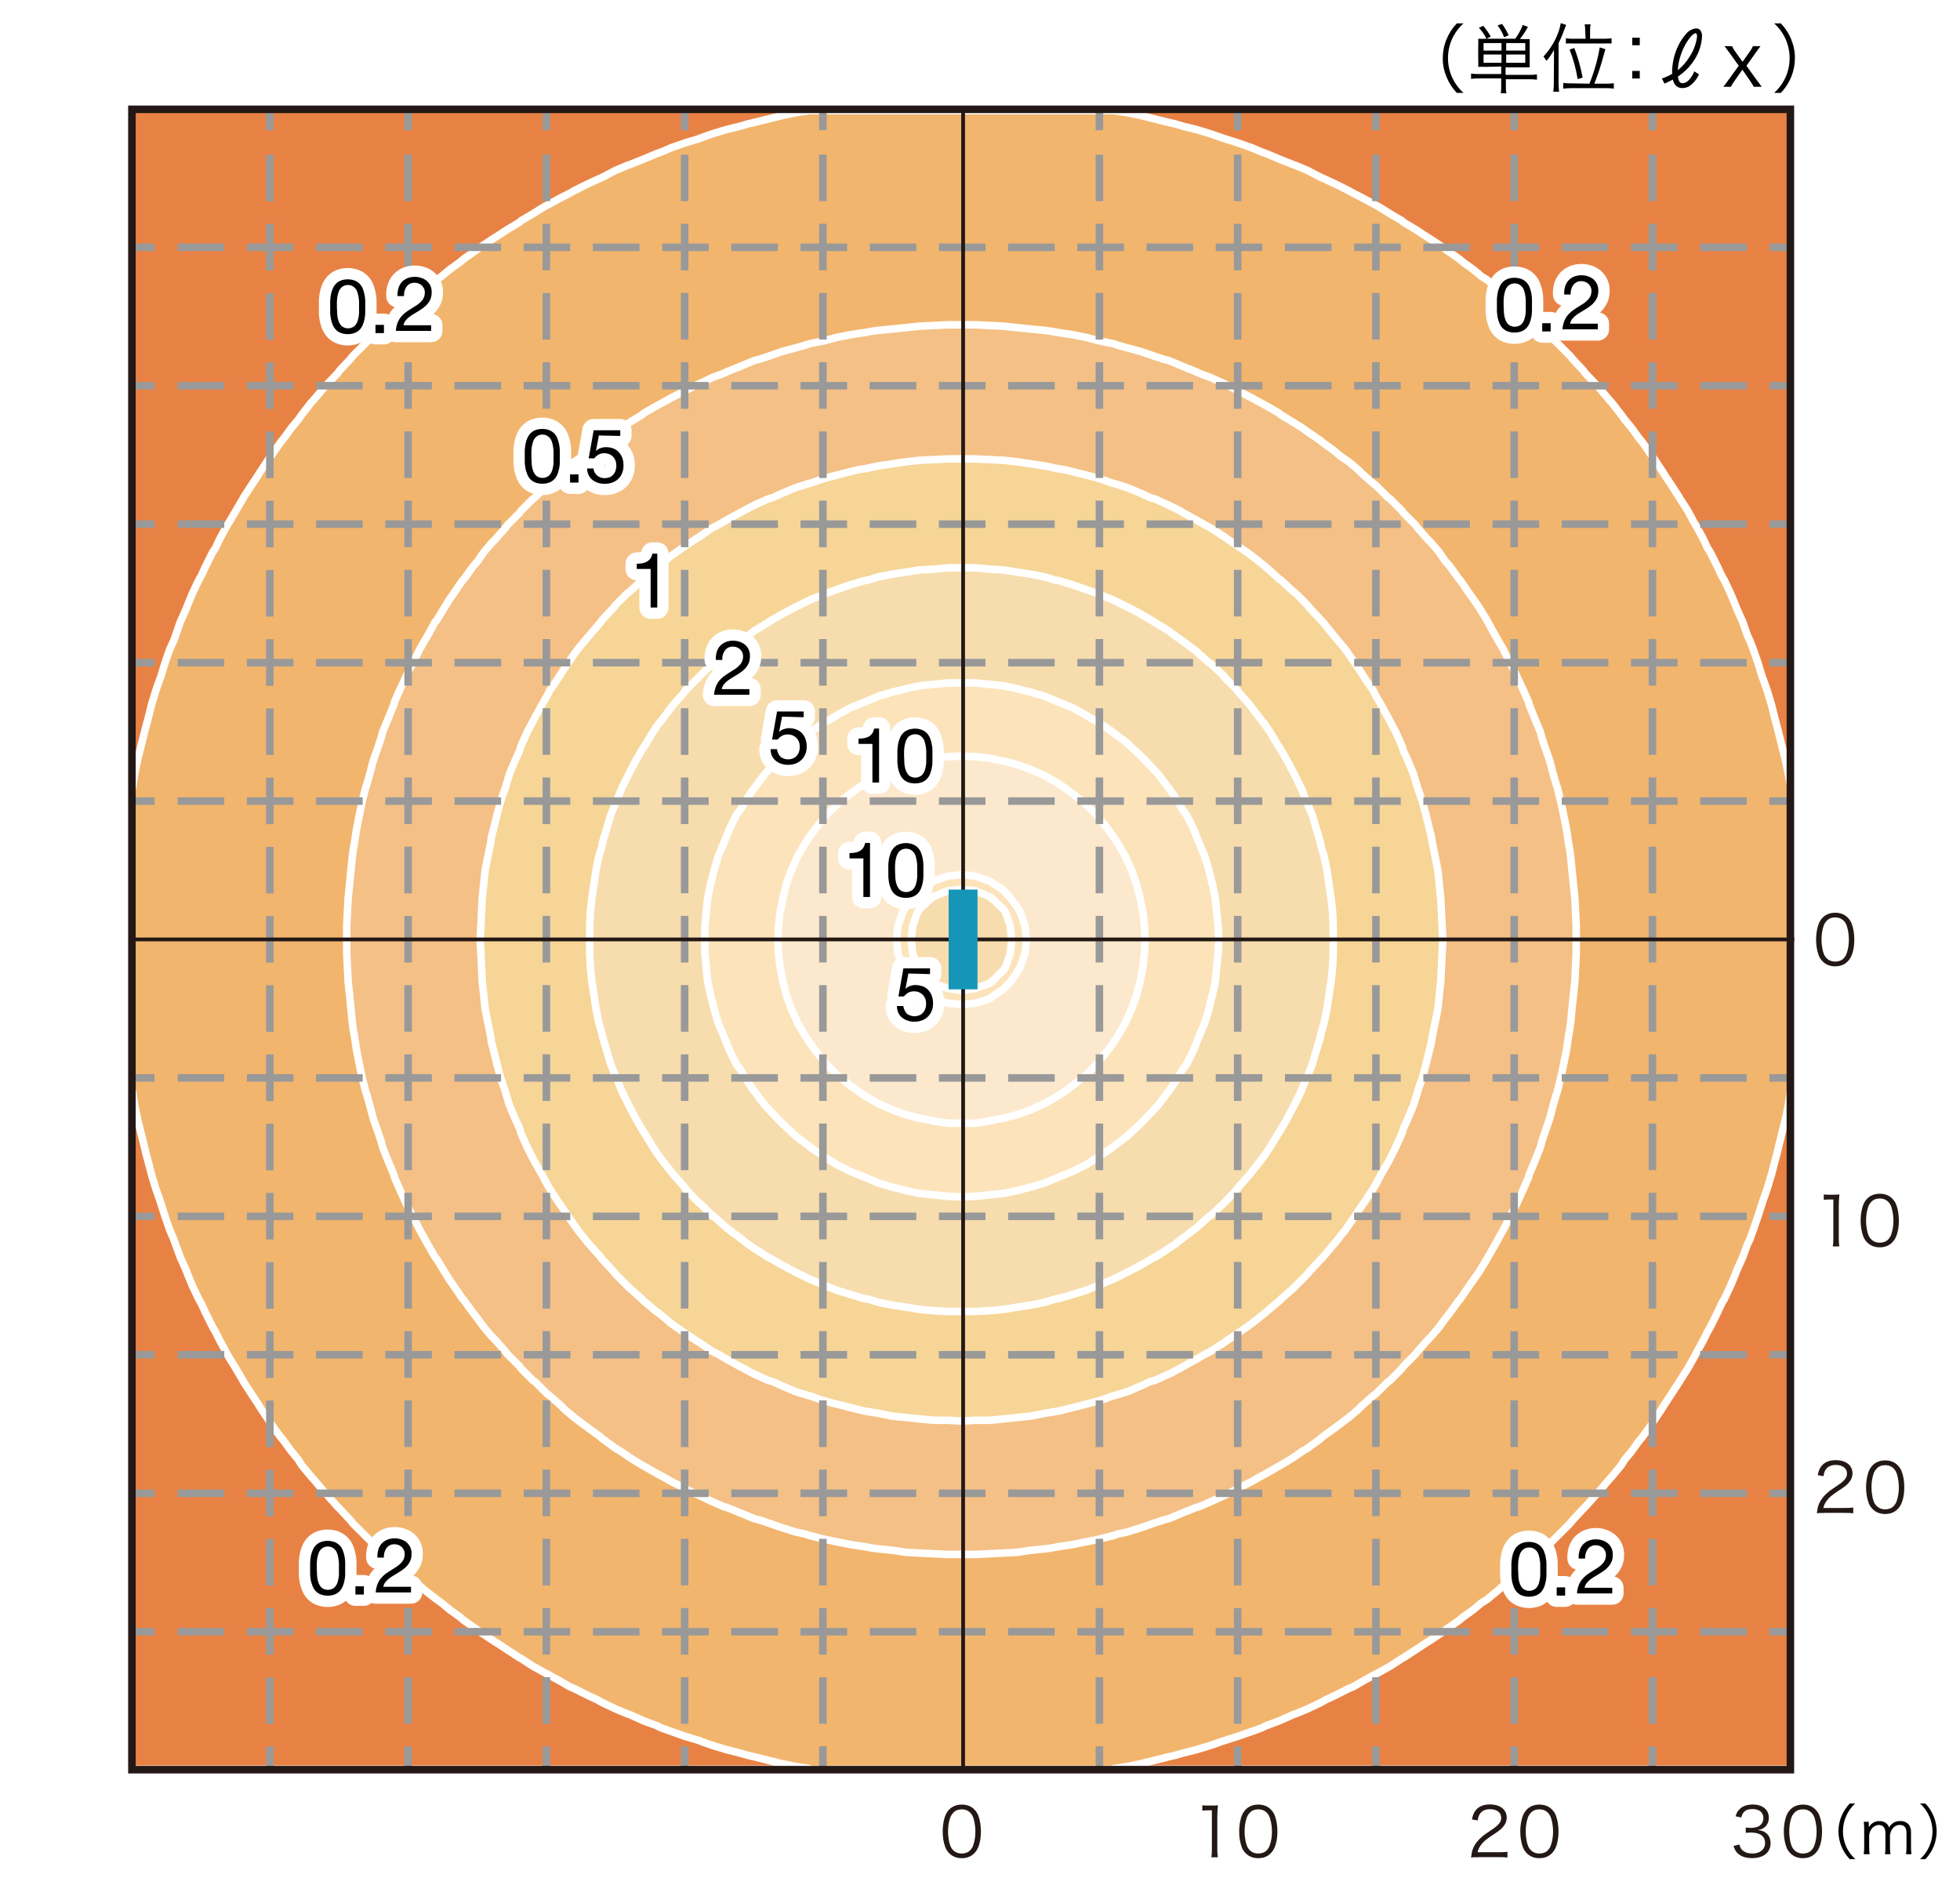 <?xml version="1.0" encoding="UTF-8"?>
<svg id="_レイヤー_1" data-name="レイヤー_1" xmlns="http://www.w3.org/2000/svg" viewBox="0 0 260 250">
  <defs>
    <style>
      .cls-1 {
        fill: #e88244;
      }

      .cls-2 {
        fill: #fce3ba;
      }

      .cls-2, .cls-3, .cls-4, .cls-5, .cls-6, .cls-7, .cls-8 {
        stroke: #fff;
        stroke-linecap: round;
        stroke-linejoin: round;
      }

      .cls-3 {
        fill: #f6d596;
      }

      .cls-4 {
        fill: #f2b56d;
      }

      .cls-5 {
        stroke-width: 3px;
      }

      .cls-5, .cls-9 {
        fill: #fff;
      }

      .cls-6 {
        fill: #fce9cd;
      }

      .cls-10 {
        stroke-dasharray: 6.18 3;
      }

      .cls-10, .cls-11, .cls-12, .cls-13 {
        fill: none;
      }

      .cls-10, .cls-12 {
        stroke: #999;
        stroke-miterlimit: 10;
      }

      .cls-14 {
        fill: #231815;
      }

      .cls-7 {
        fill: #f4c085;
      }

      .cls-11 {
        stroke-miterlimit: 500;
        stroke-width: .5px;
      }

      .cls-11, .cls-13 {
        stroke: #231815;
      }

      .cls-15 {
        fill: #1596b9;
      }

      .cls-8 {
        fill: #f7ddad;
      }
    </style>
  </defs>
  <rect class="cls-9" width="260" height="250"/>
  <rect class="cls-1" x="17.3" y="14.63" width="219.94" height="219.54"/>
  <polygon class="cls-4" points="17.49 144.7 17.59 144.79 17.87 146.66 18.24 148.42 18.7 150.29 19.17 152.15 19.36 152.99 19.64 154.01 20.1 155.78 20.66 157.65 21.22 159.23 21.31 159.51 21.87 161.28 22.52 163.14 23.08 164.45 23.27 165 23.92 166.77 24.76 168.64 24.85 168.92 25.5 170.5 26.34 172.27 26.71 172.92 27.27 174.13 28.2 176 28.58 176.65 29.14 177.77 30.16 179.63 30.35 180 31.28 181.49 32.21 183.08 32.3 183.26 33.51 185.12 34.07 185.96 34.72 186.99 35.84 188.66 35.94 188.85 37.24 190.62 37.7 191.18 38.64 192.48 39.57 193.6 40.03 194.35 41.34 195.93 41.52 196.11 43.11 197.98 43.2 198.07 44.78 199.84 45.06 200.12 46.46 201.61 46.83 202.08 48.23 203.47 48.7 203.94 50.09 205.34 50.56 205.71 52.05 207.11 52.33 207.38 54.1 208.97 54.19 209.06 56.05 210.65 56.24 210.83 57.92 212.14 58.57 212.6 59.69 213.53 60.99 214.46 61.55 214.93 63.41 216.23 63.51 216.33 65.18 217.45 66.21 218.1 67.05 218.66 68.91 219.87 69.1 219.96 70.68 220.99 72.17 221.82 72.54 222.01 74.41 223.03 75.52 223.69 76.17 223.96 78.04 224.9 79.25 225.46 79.9 225.83 81.67 226.67 83.25 227.32 83.53 227.41 85.39 228.25 87.17 228.9 87.72 229.18 89.03 229.65 90.89 230.3 92.75 230.86 92.94 230.95 94.52 231.51 96.39 232.07 98.25 232.54 99.18 232.81 100.02 233 101.88 233.47 103.75 233.93 105.52 234.3 107.38 234.58 107.47 234.68 147.62 234.68 147.71 234.58 149.57 234.3 151.34 233.93 153.21 233.47 155.07 233 155.91 232.81 156.84 232.54 158.7 232.07 160.56 231.51 162.15 230.95 162.43 230.86 164.2 230.3 166.06 229.65 167.36 229.18 167.92 228.9 169.69 228.25 171.56 227.41 171.84 227.32 173.42 226.67 175.19 225.83 175.84 225.46 177.05 224.9 178.91 223.96 179.57 223.69 180.68 223.03 182.55 222.01 182.92 221.82 184.41 220.99 185.99 219.96 186.18 219.87 188.04 218.66 188.88 218.1 189.9 217.45 191.58 216.33 191.67 216.23 193.54 214.93 194.1 214.46 195.4 213.53 196.52 212.6 197.26 212.14 198.85 210.83 199.03 210.65 200.9 209.06 200.99 208.97 202.76 207.38 203.04 207.11 204.53 205.71 204.99 205.34 206.39 203.94 206.86 203.47 208.25 202.08 208.63 201.61 210.02 200.12 210.3 199.84 211.89 198.07 211.98 197.98 213.56 196.11 213.75 195.93 215.05 194.35 215.52 193.6 216.45 192.48 217.38 191.18 217.85 190.62 219.15 188.85 219.25 188.66 220.36 186.99 221.01 185.96 221.57 185.12 222.78 183.26 222.88 183.08 223.9 181.49 224.74 180 224.93 179.63 225.95 177.77 226.51 176.65 226.88 176 227.81 174.13 228.37 172.92 228.75 172.27 229.58 170.5 230.24 168.92 230.33 168.64 231.17 166.77 231.82 165 232.1 164.45 232.57 163.14 233.22 161.28 233.78 159.51 233.87 159.23 234.43 157.65 234.99 155.78 235.45 154.01 235.73 152.99 235.92 152.15 236.38 150.29 236.85 148.42 237.22 146.66 237.5 144.79 237.59 144.7 237.59 104.55 237.22 102.6 236.85 100.83 236.38 98.97 235.92 97.1 235.73 96.36 235.45 95.33 234.99 93.47 234.43 91.61 233.87 90.02 233.78 89.84 233.22 87.97 232.57 86.11 232.1 84.9 231.82 84.34 231.17 82.48 230.33 80.61 230.24 80.34 229.58 78.75 228.75 76.98 228.37 76.33 227.81 75.12 226.88 73.26 226.51 72.7 225.95 71.49 224.93 69.62 224.74 69.34 223.9 67.76 222.88 66.18 222.78 65.99 221.57 64.13 221.01 63.29 220.36 62.27 219.25 60.59 219.15 60.5 217.85 58.63 217.38 58.07 216.45 56.77 215.52 55.65 215.05 55 213.75 53.32 213.56 53.14 211.98 51.27 211.89 51.18 210.3 49.51 210.02 49.13 208.63 47.64 208.25 47.18 206.86 45.78 206.39 45.31 204.99 43.92 204.53 43.54 203.04 42.15 202.76 41.87 200.99 40.28 200.9 40.19 199.03 38.7 198.85 38.42 197.26 37.12 196.52 36.65 195.4 35.72 194.1 34.79 193.54 34.32 191.67 33.02 191.58 32.92 189.9 31.81 188.88 31.16 188.04 30.6 186.18 29.48 185.99 29.29 184.41 28.36 182.92 27.43 182.55 27.24 180.68 26.22 179.57 25.66 178.91 25.29 177.05 24.36 175.84 23.8 175.19 23.52 173.42 22.59 171.84 21.93 171.56 21.84 169.69 21.1 167.92 20.35 167.36 20.16 166.06 19.6 164.2 18.95 162.43 18.39 162.15 18.3 160.56 17.74 158.7 17.18 156.84 16.72 155.91 16.44 155.07 16.25 153.21 15.79 151.34 15.32 149.57 14.95 147.71 14.67 147.62 14.67 107.47 14.67 107.38 14.67 105.52 14.95 103.75 15.32 101.88 15.79 100.02 16.25 99.18 16.44 98.25 16.72 96.39 17.18 94.52 17.74 92.94 18.3 92.75 18.39 90.89 18.95 89.03 19.6 87.72 20.16 87.17 20.35 85.39 21.1 83.53 21.84 83.25 21.93 81.67 22.59 79.9 23.52 79.25 23.8 78.04 24.36 76.17 25.29 75.52 25.66 74.41 26.22 72.54 27.24 72.17 27.43 70.68 28.36 69.1 29.29 68.91 29.48 67.05 30.6 66.21 31.16 65.18 31.81 63.51 32.92 63.41 33.02 61.55 34.32 60.99 34.79 59.69 35.72 58.57 36.65 57.92 37.12 56.24 38.42 56.05 38.7 54.19 40.19 54.1 40.28 52.33 41.87 52.05 42.15 50.56 43.54 50.09 43.92 48.7 45.31 48.23 45.78 46.83 47.18 46.46 47.64 45.06 49.13 44.78 49.51 43.2 51.18 43.11 51.27 41.52 53.14 41.34 53.32 40.03 55 39.57 55.65 38.64 56.77 37.7 58.07 37.24 58.63 35.94 60.5 35.84 60.59 34.72 62.27 34.07 63.29 33.51 64.13 32.3 65.99 32.21 66.18 31.28 67.76 30.35 69.34 30.16 69.62 29.14 71.49 28.58 72.7 28.2 73.26 27.27 75.12 26.71 76.33 26.34 76.98 25.5 78.75 24.85 80.34 24.76 80.61 23.92 82.48 23.27 84.34 23.08 84.9 22.52 86.11 21.87 87.97 21.31 89.84 21.22 90.02 20.66 91.61 20.1 93.47 19.64 95.33 19.36 96.36 19.17 97.1 18.7 98.97 18.24 100.83 17.87 102.6 17.59 104.46 17.49 104.55 17.49 144.7"/>
  <polyline class="cls-7" points="208.25 112.84 208.35 113.59 208.53 115.45 208.72 117.31 208.91 119.18 209 120.95 209.09 122.81 209.09 124.67 209.09 126.44 209 128.3 208.91 130.17 208.72 131.94 208.53 133.8 208.35 135.66 208.25 136.41 208.07 137.43 207.79 139.3 207.42 141.16 207.04 142.93 206.58 144.79 206.39 145.35 206.02 146.66 205.55 148.42 204.9 150.29 204.53 151.4 204.34 152.15 203.6 154.01 202.85 155.78 202.76 156.16 202.11 157.65 201.27 159.51 200.9 160.25 200.34 161.28 199.41 163.14 199.03 163.79 198.38 165 197.36 166.77 197.26 166.96 196.24 168.64 195.4 169.85 194.93 170.5 193.72 172.27 193.54 172.46 192.33 174.13 191.67 174.97 190.93 176 189.9 177.21 189.35 177.77 188.04 179.26 187.76 179.63 186.18 181.21 185.99 181.49 184.41 183.08 184.13 183.26 182.55 184.84 182.17 185.12 180.68 186.43 180.12 186.99 178.91 188.01 177.8 188.85 177.05 189.41 175.37 190.62 175.19 190.81 173.42 192.11 172.77 192.48 171.56 193.32 169.88 194.35 169.69 194.44 167.92 195.46 166.71 196.11 166.06 196.49 164.2 197.42 163.17 197.98 162.43 198.35 160.56 199.19 159.07 199.84 158.7 199.93 156.84 200.68 155.07 201.42 154.32 201.61 153.21 201.98 151.34 202.63 149.57 203.19 148.27 203.47 147.71 203.66 145.85 204.13 144.08 204.5 142.21 204.87 140.35 205.15 139.33 205.34 138.58 205.43 136.72 205.62 134.86 205.9 133.09 205.99 131.22 206.08 129.36 206.17 127.59 206.17 125.73 206.17 123.86 206.08 122 205.99 120.23 205.9 118.37 205.62 116.51 205.43 115.76 205.34 114.74 205.15 112.87 204.87 111.01 204.5 109.24 204.13 107.38 203.66 106.82 203.47 105.52 203.19 103.75 202.63 101.88 201.98 100.76 201.61 100.02 201.42 98.25 200.68 96.39 199.93 96.01 199.84 94.52 199.19 92.75 198.35 91.92 197.98 90.89 197.42 89.03 196.49 88.38 196.11 87.17 195.46 85.39 194.44 85.21 194.35 83.53 193.32 82.32 192.48 81.67 192.11 79.9 190.81 79.71 190.62 78.04 189.41 77.29 188.85 76.17 188.01 74.96 186.99 74.41 186.43 72.91 185.12 72.54 184.84 70.96 183.26 70.68 183.08 69.1 181.49 68.91 181.21 67.33 179.63 67.05 179.26 65.74 177.77 65.18 177.21 64.16 176 63.41 174.97 62.76 174.13 61.55 172.46 61.36 172.27 60.15 170.5 59.69 169.85 58.94 168.64 57.92 166.96 57.73 166.77 56.71 165 56.05 163.79 55.68 163.14 54.75 161.28 54.19 160.25 53.82 159.51 52.98 157.65 52.33 156.16 52.24 155.78 51.49 154.01 50.75 152.15 50.56 151.4 50.19 150.29 49.53 148.42 49.07 146.66 48.7 145.35 48.51 144.79 48.04 142.93 47.67 141.16 47.3 139.3 47.02 137.43 46.83 136.41 46.74 135.66 46.55 133.8 46.37 131.94 46.18 130.17 46.09 128.3 46 126.44 46 124.67 46 122.81 46.09 120.95 46.18 119.18 46.37 117.31 46.55 115.45 46.74 113.59 46.83 112.84 47.02 111.82 47.3 109.96 47.67 108.09 48.04 106.32 48.51 104.46 48.7 103.9 49.07 102.6 49.53 100.83 50.19 98.97 50.56 97.85 50.75 97.1 51.49 95.33 52.24 93.47 52.33 93.1 52.98 91.61 53.82 89.84 54.19 89 54.75 87.97 55.68 86.11 56.05 85.46 56.71 84.34 57.73 82.48 57.92 82.29 58.94 80.61 59.69 79.4 60.15 78.75 61.36 76.98 61.55 76.8 62.76 75.12 63.41 74.37 64.16 73.26 65.18 72.05 65.74 71.49 67.05 70 67.33 69.62 68.91 68.04 69.1 67.76 70.68 66.18 70.96 65.99 72.54 64.41 72.91 64.13 74.41 62.82 74.96 62.27 76.17 61.24 77.29 60.5 78.04 59.84 79.71 58.63 79.9 58.45 81.67 57.24 82.32 56.77 83.53 56.02 85.21 55 85.39 54.81 87.17 53.79 88.38 53.14 89.03 52.77 90.89 51.83 91.92 51.27 92.75 50.9 94.52 50.06 96.01 49.51 96.39 49.32 98.25 48.57 100.02 47.83 100.76 47.64 101.88 47.27 103.75 46.62 105.52 46.15 106.82 45.78 107.38 45.59 109.24 45.22 111.01 44.75 112.87 44.38 114.74 44.1 115.76 43.92 116.51 43.82 118.37 43.64 120.23 43.45 122 43.26 123.86 43.17 125.73 43.08 127.59 43.08 129.36 43.08 131.22 43.17 133.09 43.26 134.86 43.45 136.72 43.64 138.58 43.82 139.33 43.92 140.35 44.1 142.21 44.38 144.08 44.75 145.85 45.22 147.71 45.59 148.27 45.78 149.57 46.15 151.34 46.62 153.21 47.27 154.32 47.64 155.07 47.83 156.84 48.57 158.7 49.32 159.07 49.51 160.56 50.06 162.43 50.9 163.17 51.27 164.2 51.83 166.06 52.77 166.71 53.14 167.92 53.79 169.69 54.81 169.88 55 171.56 56.02 172.77 56.77 173.42 57.24 175.19 58.45 175.37 58.63 177.05 59.84 177.8 60.5 178.91 61.24 180.12 62.27 180.68 62.82 182.17 64.13 182.55 64.41 184.13 65.99 184.41 66.18 185.99 67.76 186.18 68.04 187.76 69.62 188.04 70 189.35 71.49 189.9 72.05 190.93 73.26 191.67 74.37 192.33 75.12 193.54 76.8 193.72 76.98 194.93 78.75 195.4 79.4 196.24 80.61 197.26 82.29 197.36 82.48 198.38 84.34 199.03 85.46 199.41 86.11 200.34 87.97 200.9 89 201.27 89.84 202.11 91.61 202.76 93.1 202.85 93.47 203.6 95.33 204.34 97.1 204.53 97.85 204.9 98.97 205.55 100.83 206.02 102.6 206.39 103.9 206.58 104.46 207.04 106.32 207.42 108.09 207.79 109.96 208.07 111.82 208.25 112.84"/>
  <polyline class="cls-3" points="189.9 111.07 190 111.82 190.37 113.59 190.74 115.45 190.93 117.31 191.12 119.18 191.21 120.95 191.3 122.81 191.4 124.67 191.3 126.44 191.21 128.3 191.12 130.17 190.93 131.94 190.74 133.8 190.37 135.66 190 137.43 189.9 138.18 189.62 139.3 189.16 141.16 188.69 142.93 188.04 144.79 188.04 144.88 187.48 146.66 186.74 148.42 186.18 149.63 185.99 150.29 185.15 152.15 184.41 153.64 184.22 154.01 183.2 155.78 182.55 156.99 182.17 157.65 180.96 159.51 180.68 159.88 179.75 161.28 178.91 162.49 178.45 163.14 177.05 164.91 176.96 165 175.47 166.77 175.19 167.05 173.7 168.64 173.42 169.01 171.93 170.5 171.56 170.87 169.97 172.27 169.69 172.55 167.92 174.04 167.83 174.13 166.06 175.53 165.41 176 164.2 176.83 162.8 177.77 162.43 178.04 160.56 179.26 159.82 179.63 158.7 180.28 156.84 181.31 156.56 181.49 155.07 182.24 153.21 183.08 152.55 183.26 151.34 183.82 149.57 184.57 147.8 185.12 147.71 185.12 145.85 185.78 144.08 186.24 142.21 186.71 141.1 186.99 140.35 187.17 138.58 187.45 136.72 187.83 134.86 188.01 133.09 188.2 131.22 188.38 129.36 188.38 127.59 188.48 125.73 188.38 123.86 188.38 122 188.2 120.23 188.01 118.37 187.83 116.51 187.45 114.74 187.17 113.99 186.99 112.87 186.71 111.01 186.24 109.24 185.78 107.38 185.12 107.28 185.12 105.52 184.57 103.75 183.82 102.53 183.26 101.88 183.08 100.02 182.24 98.62 181.49 98.25 181.31 96.39 180.28 95.27 179.63 94.52 179.26 92.75 178.04 92.29 177.77 90.89 176.83 89.68 176 89.03 175.53 87.35 174.13 87.17 174.04 85.39 172.55 85.12 172.27 83.53 170.87 83.16 170.5 81.67 169.01 81.39 168.64 79.9 167.05 79.71 166.77 78.13 165 78.04 164.91 76.64 163.14 76.17 162.49 75.34 161.28 74.41 159.88 74.12 159.51 72.91 157.65 72.54 156.99 71.89 155.78 70.87 154.01 70.68 153.64 69.93 152.15 69.1 150.29 68.91 149.63 68.35 148.42 67.6 146.66 67.05 144.88 67.05 144.79 66.39 142.93 65.93 141.16 65.46 139.3 65.18 138.18 65.09 137.43 64.72 135.66 64.35 133.8 64.16 131.94 63.97 130.17 63.88 128.3 63.79 126.44 63.69 124.67 63.79 122.81 63.88 120.95 63.97 119.18 64.16 117.31 64.35 115.45 64.72 113.59 65.09 111.82 65.18 111.07 65.46 109.96 65.93 108.09 66.39 106.32 67.05 104.46 67.6 102.6 68.35 100.83 68.91 99.62 69.1 98.97 69.93 97.1 70.68 95.7 70.87 95.33 71.89 93.47 72.54 92.35 72.91 91.61 74.12 89.84 74.41 89.37 75.34 87.97 76.17 86.76 76.64 86.11 78.04 84.43 78.13 84.34 79.71 82.48 79.9 82.2 81.39 80.61 81.67 80.24 83.16 78.75 83.53 78.47 85.12 76.98 85.39 76.8 87.17 75.21 87.35 75.12 89.03 73.72 89.68 73.26 90.89 72.42 92.29 71.49 92.75 71.21 94.52 70 95.27 69.62 96.39 68.97 98.25 67.95 98.62 67.76 100.02 67.02 101.88 66.18 102.53 65.99 103.75 65.43 105.52 64.69 107.28 64.13 107.38 64.13 109.24 63.48 111.01 63.01 112.87 62.54 113.99 62.27 114.74 62.17 116.51 61.8 118.37 61.52 120.23 61.24 122 61.05 123.86 60.96 125.73 60.87 127.59 60.87 129.36 60.87 131.22 60.96 133.09 61.05 134.86 61.24 136.72 61.52 138.58 61.8 140.35 62.17 141.1 62.27 142.21 62.54 144.08 63.01 145.85 63.48 147.71 64.13 147.8 64.13 149.57 64.69 151.34 65.43 152.55 65.99 153.21 66.18 155.07 67.02 156.56 67.76 156.84 67.95 158.7 68.97 159.82 69.62 160.56 70 162.43 71.21 162.8 71.49 164.2 72.42 165.41 73.26 166.06 73.72 167.83 75.12 167.92 75.21 169.69 76.8 169.97 76.98 171.56 78.47 171.93 78.75 173.42 80.24 173.7 80.61 175.19 82.2 175.47 82.48 176.96 84.34 177.05 84.43 178.45 86.11 178.91 86.76 179.75 87.97 180.68 89.37 180.96 89.84 182.17 91.61 182.55 92.35 183.2 93.47 184.22 95.33 184.41 95.7 185.15 97.1 185.99 98.97 186.18 99.62 186.74 100.83 187.48 102.6 188.04 104.46 188.69 106.32 189.16 108.09 189.62 109.96 189.9 111.07"/>
  <polyline class="cls-8" points="175.19 112.1 175.65 113.59 176.03 115.45 176.3 117.31 176.58 119.18 176.77 120.95 176.86 122.81 176.86 124.67 176.86 126.44 176.77 128.3 176.58 130.17 176.3 131.94 176.03 133.8 175.65 135.66 175.19 137.25 175.19 137.43 174.63 139.3 174.07 141.16 173.42 142.84 173.33 142.93 172.58 144.79 171.65 146.66 171.56 146.84 170.72 148.42 169.69 150.19 169.6 150.29 168.48 152.15 167.92 152.99 167.18 154.01 166.06 155.41 165.78 155.78 164.2 157.55 164.2 157.65 162.43 159.51 160.56 161.28 160.47 161.28 158.7 162.86 158.33 163.14 156.84 164.26 155.91 165 155.07 165.56 153.21 166.77 153.11 166.77 151.34 167.8 149.76 168.64 149.57 168.73 147.71 169.66 145.85 170.41 145.66 170.5 144.08 171.15 142.21 171.71 140.35 172.27 140.07 172.27 138.58 172.73 136.72 173.11 134.86 173.39 133.09 173.67 131.22 173.85 129.36 173.95 127.59 173.95 125.73 173.95 123.86 173.85 122 173.67 120.23 173.39 118.37 173.11 116.51 172.73 115.02 172.27 114.74 172.27 112.87 171.71 111.01 171.15 109.43 170.5 109.24 170.41 107.38 169.66 105.52 168.73 105.33 168.64 103.75 167.8 101.97 166.77 101.88 166.77 100.02 165.56 99.18 165 98.25 164.26 96.76 163.14 96.39 162.86 94.62 161.28 94.52 161.28 92.75 159.51 92.66 159.51 90.89 157.65 90.89 157.55 89.31 155.78 89.03 155.41 87.91 154.01 87.17 152.99 86.61 152.15 85.49 150.29 85.39 150.19 84.37 148.42 83.53 146.84 83.44 146.66 82.51 144.79 81.76 142.93 81.67 142.84 81.02 141.16 80.46 139.3 79.9 137.43 79.9 137.25 79.43 135.66 79.06 133.8 78.78 131.94 78.5 130.17 78.32 128.3 78.22 126.44 78.22 124.67 78.22 122.81 78.32 120.95 78.5 119.18 78.78 117.31 79.06 115.45 79.43 113.59 79.9 112.1 79.9 111.82 80.46 109.96 81.02 108.09 81.67 106.51 81.76 106.32 82.51 104.46 83.44 102.6 83.53 102.41 84.37 100.83 85.39 99.06 85.49 98.97 86.61 97.1 87.17 96.26 87.91 95.33 89.03 93.84 89.31 93.47 90.89 91.7 90.89 91.61 92.66 89.84 92.75 89.74 94.52 87.97 94.62 87.97 96.39 86.39 96.76 86.11 98.25 84.99 99.18 84.34 100.02 83.69 101.88 82.57 101.97 82.48 103.75 81.45 105.33 80.61 105.52 80.52 107.38 79.59 109.24 78.85 109.43 78.75 111.01 78.19 112.87 77.54 114.74 76.98 115.02 76.98 116.51 76.52 118.37 76.15 120.23 75.87 122 75.59 123.86 75.49 125.73 75.31 127.59 75.31 129.36 75.31 131.22 75.49 133.09 75.59 134.86 75.87 136.72 76.15 138.58 76.52 140.07 76.98 140.35 76.98 142.21 77.54 144.08 78.19 145.66 78.75 145.85 78.85 147.71 79.59 149.57 80.52 149.76 80.61 151.34 81.45 153.11 82.48 153.21 82.57 155.07 83.69 155.91 84.34 156.84 84.99 158.33 86.11 158.7 86.39 160.47 87.97 160.56 87.97 162.43 89.74 162.43 89.84 164.2 91.61 164.2 91.7 165.78 93.47 166.06 93.84 167.18 95.33 167.92 96.26 168.48 97.1 169.6 98.97 169.69 99.06 170.72 100.83 171.56 102.41 171.65 102.6 172.58 104.46 173.33 106.32 173.42 106.51 174.07 108.09 174.63 109.96 175.19 111.82 175.19 112.1"/>
  <polyline class="cls-2" points="160.56 116.29 160.84 117.31 161.21 119.18 161.4 120.95 161.59 122.81 161.68 124.67 161.59 126.44 161.4 128.3 161.21 130.17 160.84 131.94 160.56 132.96 160.38 133.8 159.82 135.66 159.07 137.43 158.7 138.36 158.33 139.3 157.4 141.16 156.84 141.9 156.28 142.93 155.07 144.7 154.98 144.79 153.58 146.66 153.21 147.03 151.9 148.42 151.34 148.98 149.95 150.29 149.57 150.66 147.71 152.06 147.62 152.15 145.85 153.36 144.82 154.01 144.08 154.48 142.21 155.41 141.28 155.78 140.35 156.16 138.58 156.9 136.72 157.46 135.88 157.65 134.86 157.93 133.09 158.3 131.22 158.48 129.36 158.67 127.59 158.76 125.73 158.67 123.86 158.48 122 158.3 120.23 157.93 119.21 157.65 118.37 157.46 116.51 156.9 114.74 156.16 113.8 155.78 112.87 155.41 111.01 154.48 110.27 154.01 109.24 153.36 107.47 152.15 107.38 152.06 105.52 150.66 105.14 150.29 103.75 148.98 103.19 148.42 101.88 147.03 101.51 146.66 100.11 144.79 100.02 144.7 98.81 142.93 98.25 141.9 97.69 141.16 96.76 139.3 96.39 138.36 96.01 137.43 95.27 135.66 94.71 133.8 94.52 132.96 94.24 131.94 93.87 130.17 93.69 128.3 93.5 126.44 93.5 124.67 93.5 122.81 93.69 120.95 93.87 119.18 94.24 117.31 94.52 116.29 94.71 115.45 95.27 113.59 96.01 111.82 96.39 110.89 96.76 109.96 97.69 108.09 98.25 107.35 98.81 106.32 100.02 104.55 100.11 104.46 101.51 102.6 101.88 102.22 103.19 100.83 103.75 100.27 105.14 98.97 105.52 98.59 107.38 97.2 107.47 97.1 109.24 95.89 110.27 95.33 111.01 94.87 112.87 93.84 113.8 93.47 114.74 93.1 116.51 92.35 118.37 91.79 119.21 91.61 120.23 91.33 122 90.95 123.86 90.77 125.73 90.58 127.59 90.58 129.36 90.58 131.22 90.77 133.09 90.95 134.86 91.33 135.88 91.61 136.72 91.79 138.58 92.35 140.35 93.1 141.28 93.47 142.21 93.84 144.08 94.87 144.82 95.33 145.85 95.89 147.62 97.1 147.71 97.2 149.57 98.59 149.95 98.97 151.34 100.27 151.9 100.83 153.21 102.22 153.58 102.6 154.98 104.46 155.07 104.55 156.28 106.32 156.84 107.35 157.4 108.09 158.33 109.96 158.7 110.89 159.07 111.82 159.82 113.59 160.38 115.45 160.56 116.29"/>
  <polyline class="cls-6" points="151.34 119.74 151.62 120.95 151.81 122.81 151.9 124.67 151.81 126.44 151.62 128.3 151.34 129.61 151.25 130.17 150.78 131.94 150.13 133.8 149.57 135.01 149.29 135.66 148.27 137.43 147.71 138.27 146.96 139.3 145.85 140.69 145.47 141.16 144.08 142.56 143.61 142.93 142.21 144.05 141.19 144.79 140.35 145.35 138.58 146.38 137.93 146.66 136.72 147.21 134.86 147.87 133.09 148.33 132.43 148.42 131.22 148.7 129.36 148.98 127.59 148.98 125.73 148.98 123.86 148.7 122.65 148.42 122 148.33 120.23 147.87 118.37 147.21 117.16 146.66 116.51 146.38 114.74 145.35 113.9 144.79 112.87 144.05 111.48 142.93 111.01 142.56 109.61 141.16 109.24 140.69 108.12 139.3 107.38 138.27 106.82 137.43 105.79 135.66 105.52 135.01 104.96 133.8 104.3 131.94 103.84 130.17 103.75 129.61 103.47 128.3 103.28 126.44 103.19 124.67 103.28 122.81 103.47 120.95 103.75 119.74 103.84 119.18 104.3 117.31 104.96 115.45 105.52 114.24 105.79 113.59 106.82 111.82 107.38 110.98 108.12 109.96 109.24 108.56 109.61 108.09 111.01 106.7 111.48 106.32 112.87 105.21 113.9 104.46 114.74 103.9 116.51 102.88 117.16 102.6 118.37 102.04 120.23 101.39 122 100.92 122.65 100.83 123.86 100.55 125.73 100.36 127.59 100.27 129.36 100.36 131.22 100.55 132.43 100.83 133.09 100.92 134.86 101.39 136.72 102.04 137.93 102.6 138.58 102.88 140.35 103.9 141.19 104.46 142.21 105.21 143.61 106.32 144.08 106.7 145.47 108.09 145.85 108.56 146.96 109.96 147.71 110.98 148.27 111.82 149.29 113.59 149.57 114.24 150.13 115.45 150.78 117.31 151.25 119.18 151.34 119.74"/>
  <polyline class="cls-2" points="134.86 129.05 135.32 128.3 135.97 126.44 136.16 124.67 135.97 122.81 135.32 120.95 134.86 120.2 134.11 119.18 133.09 118.06 131.97 117.31 131.22 116.85 129.36 116.2 127.59 116.01 125.73 116.2 123.86 116.85 123.12 117.31 122 118.06 120.98 119.18 120.23 120.2 119.77 120.95 119.11 122.81 118.93 124.67 119.11 126.44 119.77 128.3 120.23 129.05 120.98 130.17 122 131.19 123.12 131.94 123.86 132.5 125.73 133.06 127.59 133.24 129.36 133.06 131.22 132.5 131.97 131.94 133.09 131.19 134.11 130.17 134.86 129.05"/>
  <polyline class="cls-8" points="133.09 128.68 133.37 128.3 134.02 126.44 134.2 124.67 134.02 122.81 133.37 120.95 133.09 120.57 131.6 119.18 131.22 118.9 129.36 118.15 127.59 117.97 125.73 118.15 123.86 118.9 123.49 119.18 122 120.57 121.72 120.95 121.07 122.81 120.88 124.67 121.07 126.44 121.72 128.3 122 128.68 123.49 130.17 123.86 130.45 125.73 131.1 127.59 131.38 129.36 131.1 131.22 130.45 131.6 130.17 133.09 128.68"/>
  <line class="cls-12" x1="54.14" y1="14.9" x2="54.14" y2="17.27"/>
  <line class="cls-10" x1="54.14" y1="20.5" x2="54.14" y2="228.63"/>
  <line class="cls-12" x1="72.48" y1="14.9" x2="72.48" y2="17.27"/>
  <line class="cls-10" x1="72.48" y1="20.5" x2="72.48" y2="228.63"/>
  <line class="cls-12" x1="90.82" y1="14.9" x2="90.82" y2="17.27"/>
  <line class="cls-10" x1="90.82" y1="20.5" x2="90.82" y2="228.63"/>
  <line class="cls-12" x1="109.16" y1="14.9" x2="109.16" y2="17.27"/>
  <line class="cls-10" x1="109.16" y1="20.5" x2="109.16" y2="228.63"/>
  <line class="cls-12" x1="145.84" y1="14.9" x2="145.84" y2="17.27"/>
  <line class="cls-10" x1="145.84" y1="20.5" x2="145.84" y2="228.63"/>
  <line class="cls-12" x1="164.18" y1="14.9" x2="164.18" y2="17.27"/>
  <line class="cls-10" x1="164.18" y1="20.5" x2="164.18" y2="228.63"/>
  <line class="cls-12" x1="182.52" y1="14.9" x2="182.52" y2="17.27"/>
  <line class="cls-10" x1="182.52" y1="20.5" x2="182.52" y2="228.63"/>
  <line class="cls-12" x1="54.14" y1="231.61" x2="54.14" y2="234.72"/>
  <line class="cls-12" x1="35.8" y1="14.92" x2="35.8" y2="17.29"/>
  <line class="cls-10" x1="35.8" y1="20.52" x2="35.8" y2="228.65"/>
  <line class="cls-12" x1="35.8" y1="231.63" x2="35.8" y2="234.74"/>
  <line class="cls-12" x1="219.2" y1="14.9" x2="219.2" y2="17.27"/>
  <line class="cls-10" x1="219.2" y1="20.5" x2="219.2" y2="228.63"/>
  <line class="cls-12" x1="219.2" y1="231.61" x2="219.2" y2="234.72"/>
  <line class="cls-12" x1="72.48" y1="231.61" x2="72.48" y2="234.72"/>
  <line class="cls-12" x1="90.82" y1="231.61" x2="90.82" y2="234.72"/>
  <line class="cls-12" x1="109.16" y1="231.61" x2="109.16" y2="234.72"/>
  <line class="cls-12" x1="164.18" y1="231.61" x2="164.18" y2="234.72"/>
  <line class="cls-12" x1="145.84" y1="231.61" x2="145.84" y2="234.72"/>
  <line class="cls-12" x1="182.52" y1="231.61" x2="182.52" y2="234.72"/>
  <line class="cls-12" x1="200.86" y1="231.61" x2="200.86" y2="234.72"/>
  <line class="cls-12" x1="200.86" y1="14.9" x2="200.86" y2="17.27"/>
  <line class="cls-10" x1="200.86" y1="20.5" x2="200.86" y2="228.63"/>
  <line class="cls-10" x1="23.57" y1="198.06" x2="237.57" y2="198.06"/>
  <line class="cls-12" x1="20.5" y1="51.16" x2="17.16" y2="51.16"/>
  <line class="cls-10" x1="23.57" y1="216.42" x2="237.57" y2="216.42"/>
  <line class="cls-12" x1="20.5" y1="32.8" x2="17.16" y2="32.8"/>
  <line class="cls-10" x1="23.57" y1="179.69" x2="237.57" y2="179.69"/>
  <line class="cls-12" x1="20.5" y1="69.52" x2="17.16" y2="69.52"/>
  <line class="cls-10" x1="23.57" y1="161.33" x2="237.57" y2="161.33"/>
  <line class="cls-12" x1="20.5" y1="87.89" x2="17.16" y2="87.89"/>
  <line class="cls-10" x1="23.57" y1="142.97" x2="237.57" y2="142.97"/>
  <line class="cls-12" x1="20.5" y1="106.25" x2="17.16" y2="106.25"/>
  <line class="cls-10" x1="23.57" y1="106.25" x2="237.57" y2="106.25"/>
  <line class="cls-12" x1="20.5" y1="142.97" x2="17.16" y2="142.97"/>
  <line class="cls-10" x1="23.57" y1="87.89" x2="237.57" y2="87.89"/>
  <line class="cls-12" x1="20.5" y1="161.33" x2="17.16" y2="161.33"/>
  <line class="cls-10" x1="23.57" y1="69.52" x2="237.57" y2="69.52"/>
  <line class="cls-12" x1="20.5" y1="179.69" x2="17.16" y2="179.69"/>
  <line class="cls-10" x1="23.57" y1="51.16" x2="237.57" y2="51.16"/>
  <line class="cls-12" x1="20.5" y1="198.06" x2="17.16" y2="198.06"/>
  <line class="cls-10" x1="23.57" y1="32.8" x2="237.57" y2="32.8"/>
  <line class="cls-12" x1="20.5" y1="216.42" x2="17.16" y2="216.42"/>
  <path d="M115.73,103.8v-5.13h-1.84v-.7c.24,0,.47-.02.71-.06.22-.03.43-.1.62-.2.18-.1.34-.24.47-.41.14-.2.23-.43.27-.67h.65v7.16h-.88Z"/>
  <path d="M119.04,99.47c.02-.28.05-.55.1-.83.06-.26.14-.52.24-.77.1-.23.24-.45.41-.63.18-.19.41-.34.66-.43.29-.11.6-.17.92-.17.31,0,.62.05.92.17.25.09.48.24.66.43.17.18.31.4.41.63.1.25.18.51.23.77.06.27.09.55.1.83v1.63c0,.28-.04.55-.1.83-.05.26-.13.52-.23.76-.1.24-.24.45-.41.63-.18.19-.41.34-.66.43-.29.11-.6.16-.92.16-.31,0-.62-.05-.92-.16-.25-.09-.48-.24-.66-.43-.18-.18-.32-.4-.41-.63-.11-.25-.19-.5-.24-.76-.05-.27-.08-.55-.1-.83v-.82c0-.27,0-.53,0-.82ZM119.96,101.18c.02.31.07.62.17.92.08.28.23.53.43.74.49.4,1.2.4,1.7,0,.21-.21.36-.46.44-.74.09-.3.15-.61.17-.92v-1.5c0-.22-.02-.43-.06-.64-.03-.21-.07-.41-.13-.61-.05-.19-.13-.37-.25-.53-.12-.15-.26-.27-.42-.37-.19-.1-.4-.14-.61-.14-.21,0-.42.04-.61.14-.17.09-.31.21-.42.37-.11.16-.2.34-.25.53-.06.2-.11.41-.14.61-.03.21-.04.43-.05.64v.58c0,.17.02.58.04.92Z"/>
  <path class="cls-5" d="M115.73,103.8v-5.13h-1.84v-.7c.24,0,.47-.02.71-.06.22-.03.43-.1.62-.2.18-.1.34-.24.47-.41.14-.2.23-.43.27-.67h.65v7.16h-.88Z"/>
  <path class="cls-5" d="M119.04,99.47c.02-.28.05-.55.1-.83.06-.26.14-.52.24-.77.1-.23.24-.45.41-.63.18-.19.41-.34.66-.43.29-.11.6-.17.92-.17.31,0,.62.05.92.17.25.09.48.24.66.43.17.18.31.4.41.63.1.25.18.51.23.77.06.27.09.55.1.83v1.63c0,.28-.04.55-.1.83-.05.26-.13.52-.23.76-.1.24-.24.45-.41.63-.18.19-.41.34-.66.43-.29.11-.6.16-.92.16-.31,0-.62-.05-.92-.16-.25-.09-.48-.24-.66-.43-.18-.18-.32-.4-.41-.63-.11-.25-.19-.5-.24-.76-.05-.27-.08-.55-.1-.83v-.82c0-.27,0-.53,0-.82ZM119.96,101.18c.02.31.07.62.17.92.08.28.23.53.43.74.49.4,1.2.4,1.7,0,.21-.21.36-.46.44-.74.09-.3.15-.61.17-.92v-1.5c0-.22-.02-.43-.06-.64-.03-.21-.07-.41-.13-.61-.05-.19-.13-.37-.25-.53-.12-.15-.26-.27-.42-.37-.19-.1-.4-.14-.61-.14-.21,0-.42.04-.61.14-.17.09-.31.21-.42.37-.11.16-.2.34-.25.53-.06.2-.11.41-.14.61-.03.21-.04.43-.05.64v.58c0,.17.02.58.04.92Z"/>
  <path d="M115.73,103.8v-5.13h-1.84v-.7c.24,0,.47-.02.71-.06.22-.03.43-.1.62-.2.18-.1.34-.24.47-.41.14-.2.23-.43.27-.67h.65v7.16h-.88Z"/>
  <path d="M119.04,99.47c.02-.28.05-.55.1-.83.06-.26.14-.52.24-.77.1-.23.24-.45.41-.63.18-.19.41-.34.66-.43.29-.11.6-.17.92-.17.31,0,.62.05.92.17.25.09.48.24.66.43.17.18.31.4.41.63.1.25.18.51.23.77.06.27.09.55.1.83v1.63c0,.28-.04.55-.1.83-.05.26-.13.52-.23.76-.1.24-.24.45-.41.63-.18.19-.41.34-.66.43-.29.11-.6.16-.92.16-.31,0-.62-.05-.92-.16-.25-.09-.48-.24-.66-.43-.18-.18-.32-.4-.41-.63-.11-.25-.19-.5-.24-.76-.05-.27-.08-.55-.1-.83v-.82c0-.27,0-.53,0-.82ZM119.96,101.18c.02.31.07.62.17.92.08.28.23.53.43.74.49.4,1.2.4,1.7,0,.21-.21.36-.46.44-.74.09-.3.15-.61.17-.92v-1.5c0-.22-.02-.43-.06-.64-.03-.21-.07-.41-.13-.61-.05-.19-.13-.37-.25-.53-.12-.15-.26-.27-.42-.37-.19-.1-.4-.14-.61-.14-.21,0-.42.04-.61.14-.17.09-.31.21-.42.37-.11.16-.2.34-.25.53-.06.2-.11.41-.14.61-.03.21-.04.43-.05.64v.58c0,.17.02.58.04.92Z"/>
  <path d="M114.53,118.98v-5.13h-1.84v-.7c.24,0,.47-.02.71-.06.22-.03.43-.1.62-.2.18-.1.34-.24.47-.41.14-.2.23-.43.27-.67h.65v7.16h-.88Z"/>
  <path d="M117.84,114.65c.02-.28.05-.55.1-.83.06-.26.14-.52.24-.77.1-.23.24-.45.41-.63.18-.19.41-.34.66-.43.29-.11.6-.17.92-.17.31,0,.62.05.92.17.25.09.48.24.66.43.17.18.31.4.41.63.1.25.18.51.23.77.06.27.09.55.1.83v1.63c0,.28-.04.55-.1.83-.05.26-.13.52-.23.76-.1.24-.24.45-.41.63-.18.19-.41.34-.66.43-.29.11-.6.16-.92.16-.31,0-.62-.05-.92-.16-.25-.09-.48-.24-.66-.43-.18-.18-.32-.4-.41-.63-.11-.25-.19-.5-.24-.76-.05-.27-.08-.55-.1-.83v-.82c0-.27,0-.53,0-.82ZM118.76,116.36c.02.31.07.62.17.92.08.28.23.53.43.74.49.4,1.2.4,1.7,0,.21-.21.36-.46.44-.74.09-.3.15-.61.17-.92v-1.5c0-.22-.02-.43-.06-.64-.03-.21-.07-.41-.13-.61-.05-.19-.13-.37-.25-.53-.12-.15-.26-.27-.42-.37-.19-.1-.4-.14-.61-.14-.21,0-.42.04-.61.14-.17.09-.31.21-.42.37-.11.16-.2.34-.25.53-.06.2-.11.41-.14.61-.03.21-.04.43-.05.64v.58c0,.17.02.58.04.92Z"/>
  <path class="cls-5" d="M114.53,118.98v-5.13h-1.84v-.7c.24,0,.47-.02.71-.06.22-.03.43-.1.62-.2.18-.1.34-.24.47-.41.14-.2.23-.43.27-.67h.65v7.16h-.88Z"/>
  <path class="cls-5" d="M117.84,114.65c.02-.28.05-.55.1-.83.06-.26.14-.52.24-.77.1-.23.24-.45.41-.63.18-.19.41-.34.66-.43.29-.11.6-.17.92-.17.31,0,.62.05.92.17.25.09.48.24.66.43.17.18.31.4.41.63.1.25.18.51.23.77.06.27.09.55.1.83v1.63c0,.28-.04.55-.1.83-.05.26-.13.52-.23.76-.1.24-.24.45-.41.63-.18.19-.41.34-.66.43-.29.11-.6.16-.92.16-.31,0-.62-.05-.92-.16-.25-.09-.48-.24-.66-.43-.18-.18-.32-.4-.41-.63-.11-.25-.19-.5-.24-.76-.05-.27-.08-.55-.1-.83v-.82c0-.27,0-.53,0-.82ZM118.76,116.36c.02.31.07.62.17.92.08.28.23.53.43.74.49.4,1.2.4,1.7,0,.21-.21.36-.46.44-.74.09-.3.15-.61.17-.92v-1.5c0-.22-.02-.43-.06-.64-.03-.21-.07-.41-.13-.61-.05-.19-.13-.37-.25-.53-.12-.15-.26-.27-.42-.37-.19-.1-.4-.14-.61-.14-.21,0-.42.04-.61.14-.17.09-.31.21-.42.37-.11.16-.2.34-.25.53-.06.2-.11.41-.14.61-.03.21-.04.43-.05.64v.58c0,.17.02.58.04.92Z"/>
  <path d="M114.53,118.98v-5.13h-1.84v-.7c.24,0,.47-.02.71-.06.22-.03.43-.1.62-.2.18-.1.34-.24.47-.41.14-.2.23-.43.27-.67h.65v7.16h-.88Z"/>
  <path d="M117.84,114.65c.02-.28.05-.55.1-.83.06-.26.14-.52.24-.77.1-.23.24-.45.41-.63.18-.19.41-.34.66-.43.29-.11.6-.17.92-.17.31,0,.62.05.92.17.25.09.48.24.66.43.17.18.31.4.41.63.1.25.18.51.23.77.06.27.09.55.1.83v1.63c0,.28-.04.55-.1.83-.05.26-.13.52-.23.76-.1.24-.24.45-.41.63-.18.19-.41.34-.66.43-.29.11-.6.16-.92.16-.31,0-.62-.05-.92-.16-.25-.09-.48-.24-.66-.43-.18-.18-.32-.4-.41-.63-.11-.25-.19-.5-.24-.76-.05-.27-.08-.55-.1-.83v-.82c0-.27,0-.53,0-.82ZM118.76,116.36c.02.31.07.62.17.92.08.28.23.53.43.74.49.4,1.2.4,1.7,0,.21-.21.36-.46.44-.74.09-.3.15-.61.17-.92v-1.5c0-.22-.02-.43-.06-.64-.03-.21-.07-.41-.13-.61-.05-.19-.13-.37-.25-.53-.12-.15-.26-.27-.42-.37-.19-.1-.4-.14-.61-.14-.21,0-.42.04-.61.14-.17.09-.31.21-.42.37-.11.16-.2.34-.25.53-.06.2-.11.41-.14.61-.03.21-.04.43-.05.64v.58c0,.17.02.58.04.92Z"/>
  <path d="M69.61,59.72c.02-.28.05-.55.1-.83.05-.26.13-.52.24-.77.2-.49.58-.88,1.07-1.07.29-.11.6-.16.92-.16.31,0,.62.05.92.16.49.2.88.58,1.07,1.07.1.25.18.51.23.77.06.27.09.55.1.83v1.63c0,.28-.04.55-.1.83-.05.26-.13.52-.23.76-.1.23-.24.45-.41.63-.19.19-.41.34-.66.43-.29.11-.6.16-.92.16-.31,0-.62-.05-.92-.16-.25-.09-.47-.24-.66-.43-.17-.18-.31-.4-.41-.63-.1-.25-.18-.5-.24-.76-.05-.27-.08-.55-.1-.83v-.82c0-.26,0-.54,0-.82ZM70.52,61.43c.02.31.07.62.17.92.08.28.23.53.43.74.49.4,1.2.4,1.7,0,.21-.21.36-.46.44-.74.09-.3.15-.61.17-.92v-1.5c0-.21-.02-.42-.06-.63-.03-.21-.07-.41-.13-.61-.05-.19-.13-.37-.25-.53-.11-.15-.26-.28-.42-.37-.19-.1-.4-.15-.61-.15-.21,0-.43.04-.61.15-.17.09-.31.21-.42.37-.12.16-.2.34-.25.53-.06.2-.11.41-.14.61-.03.21-.04.42-.05.63v.59c0,.17.02.59.04.92Z"/>
  <path d="M76.74,62.92v1.09h-1.12v-1.09h1.12Z"/>
  <path d="M79.44,57.77l-.39,2.06h0c.16-.18.37-.31.61-.39.23-.09.48-.13.72-.13.31,0,.62.04.92.15.28.1.53.25.74.46.21.22.38.49.5.77.12.34.18.71.17,1.07,0,.31-.04.62-.16.92-.1.29-.26.55-.47.77-.22.23-.49.41-.78.52-.35.14-.72.21-1.09.2-.31,0-.62-.04-.92-.14-.26-.09-.5-.22-.72-.39-.21-.17-.38-.39-.5-.64-.12-.27-.19-.56-.19-.86h.85c.02.17.06.35.14.5.08.15.19.29.31.41.14.12.3.21.47.28.19.06.39.1.59.09.2,0,.4-.04.59-.1.18-.07.34-.18.48-.32.15-.15.26-.33.33-.53.08-.24.13-.48.12-.73,0-.22-.03-.44-.11-.65-.08-.19-.19-.37-.33-.52-.15-.15-.32-.26-.51-.33-.21-.09-.43-.13-.66-.13-.26,0-.52.06-.75.19-.22.13-.42.29-.58.49h-.73l.66-3.72h3.53v.75l-2.84-.06Z"/>
  <path class="cls-5" d="M69.61,59.72c.02-.28.05-.55.1-.83.05-.26.13-.52.24-.77.2-.49.58-.88,1.07-1.07.29-.11.6-.16.92-.16.31,0,.62.05.92.16.49.2.88.58,1.07,1.07.1.25.18.51.23.77.06.27.09.55.1.83v1.63c0,.28-.04.55-.1.83-.05.26-.13.52-.23.76-.1.23-.24.45-.41.63-.19.19-.41.34-.66.43-.29.11-.6.16-.92.16-.31,0-.62-.05-.92-.16-.25-.09-.47-.24-.66-.43-.17-.18-.31-.4-.41-.63-.1-.25-.18-.5-.24-.76-.05-.27-.08-.55-.1-.83v-.82c0-.26,0-.54,0-.82ZM70.52,61.43c.02.31.07.62.17.92.08.28.23.53.43.74.49.4,1.2.4,1.7,0,.21-.21.36-.46.44-.74.09-.3.15-.61.17-.92v-1.5c0-.21-.02-.42-.06-.63-.03-.21-.07-.41-.13-.61-.05-.19-.13-.37-.25-.53-.11-.15-.26-.28-.42-.37-.19-.1-.4-.15-.61-.15-.21,0-.43.04-.61.15-.17.09-.31.21-.42.37-.12.16-.2.34-.25.53-.06.2-.11.41-.14.61-.03.21-.04.42-.05.63v.59c0,.17.02.59.04.92Z"/>
  <path class="cls-5" d="M76.74,62.92v1.09h-1.12v-1.09h1.12Z"/>
  <path class="cls-5" d="M79.44,57.77l-.39,2.06h0c.16-.18.37-.31.61-.39.23-.09.48-.13.72-.13.31,0,.62.04.92.15.28.1.53.25.74.46.21.22.38.49.5.77.12.34.18.71.17,1.07,0,.31-.04.62-.16.92-.1.29-.26.55-.47.77-.22.23-.49.41-.78.52-.35.14-.72.21-1.09.2-.31,0-.62-.04-.92-.14-.26-.09-.5-.22-.72-.39-.21-.17-.38-.39-.5-.64-.12-.27-.19-.56-.19-.86h.85c.02.17.06.35.14.5.08.15.19.29.31.41.14.12.3.21.47.28.19.06.39.1.59.09.2,0,.4-.04.59-.1.18-.07.34-.18.48-.32.15-.15.26-.33.33-.53.08-.24.13-.48.12-.73,0-.22-.03-.44-.11-.65-.08-.19-.19-.37-.33-.52-.15-.15-.32-.26-.51-.33-.21-.09-.43-.13-.66-.13-.26,0-.52.06-.75.19-.22.13-.42.29-.58.49h-.73l.66-3.72h3.53v.75l-2.84-.06Z"/>
  <path d="M69.61,59.72c.02-.28.05-.55.1-.83.05-.26.13-.52.24-.77.2-.49.58-.88,1.07-1.07.29-.11.6-.16.92-.16.31,0,.62.05.92.16.49.2.88.58,1.07,1.07.1.25.18.51.23.77.06.27.09.55.1.83v1.63c0,.28-.04.55-.1.83-.05.26-.13.52-.23.76-.1.23-.24.45-.41.63-.19.19-.41.34-.66.43-.29.11-.6.16-.92.16-.31,0-.62-.05-.92-.16-.25-.09-.47-.24-.66-.43-.17-.18-.31-.4-.41-.63-.1-.25-.18-.5-.24-.76-.05-.27-.08-.55-.1-.83v-.82c0-.26,0-.54,0-.82ZM70.52,61.43c.02.31.07.62.17.92.08.28.23.53.43.74.49.4,1.2.4,1.7,0,.21-.21.36-.46.44-.74.09-.3.15-.61.17-.92v-1.5c0-.21-.02-.42-.06-.63-.03-.21-.07-.41-.13-.61-.05-.19-.13-.37-.25-.53-.11-.15-.26-.28-.42-.37-.19-.1-.4-.15-.61-.15-.21,0-.43.04-.61.15-.17.09-.31.21-.42.37-.12.16-.2.34-.25.53-.06.2-.11.41-.14.61-.03.21-.04.42-.05.63v.59c0,.17.02.59.04.92Z"/>
  <path d="M76.74,62.92v1.09h-1.12v-1.09h1.12Z"/>
  <path d="M79.44,57.77l-.39,2.06h0c.16-.18.37-.31.61-.39.23-.09.48-.13.72-.13.31,0,.62.04.92.15.28.1.53.25.74.46.21.22.38.49.5.77.12.34.18.71.17,1.07,0,.31-.04.62-.16.92-.1.29-.26.55-.47.77-.22.23-.49.41-.78.52-.35.14-.72.21-1.09.2-.31,0-.62-.04-.92-.14-.26-.09-.5-.22-.72-.39-.21-.17-.38-.39-.5-.64-.12-.27-.19-.56-.19-.86h.85c.02.17.06.35.14.5.08.15.19.29.31.41.14.12.3.21.47.28.19.06.39.1.59.09.2,0,.4-.04.59-.1.18-.07.34-.18.48-.32.15-.15.26-.33.33-.53.08-.24.13-.48.12-.73,0-.22-.03-.44-.11-.65-.08-.19-.19-.37-.33-.52-.15-.15-.32-.26-.51-.33-.21-.09-.43-.13-.66-.13-.26,0-.52.06-.75.19-.22.13-.42.29-.58.49h-.73l.66-3.72h3.53v.75l-2.84-.06Z"/>
  <path d="M43.8,39.88c.02-.28.05-.55.1-.83.05-.26.13-.52.24-.77.2-.49.58-.88,1.07-1.07.29-.11.6-.16.92-.16.31,0,.62.05.92.16.49.2.88.58,1.07,1.07.1.25.18.51.23.77.06.27.09.55.1.83v1.63c0,.28-.04.55-.1.83-.05.26-.13.52-.23.76-.1.23-.24.45-.41.63-.19.19-.41.34-.66.43-.29.11-.6.16-.92.16-.31,0-.62-.05-.92-.16-.25-.09-.47-.24-.66-.43-.17-.18-.31-.4-.41-.63-.1-.25-.18-.5-.24-.76-.05-.27-.08-.55-.1-.83v-.82c0-.26,0-.54,0-.82ZM44.72,41.59c.02.31.07.62.17.92.08.28.23.53.43.74.49.4,1.2.4,1.7,0,.21-.21.36-.46.44-.74.09-.3.15-.61.17-.92v-1.5c0-.21-.02-.42-.06-.63-.03-.21-.07-.41-.13-.61-.05-.19-.13-.37-.25-.53-.11-.15-.26-.28-.42-.37-.19-.1-.4-.15-.61-.15-.21,0-.43.04-.61.15-.17.09-.31.21-.42.37-.12.16-.2.34-.25.53-.06.2-.11.41-.14.61-.03.21-.04.42-.05.63v.59c0,.17.02.59.04.92Z"/>
  <path d="M50.93,43.09v1.09h-1.12v-1.09h1.12Z"/>
  <path class="cls-5" d="M43.8,39.88c.02-.28.05-.55.1-.83.05-.26.13-.52.24-.77.2-.49.58-.88,1.07-1.07.29-.11.6-.16.92-.16.31,0,.62.05.92.16.49.2.88.58,1.07,1.07.1.25.18.51.23.77.06.27.09.55.1.83v1.63c0,.28-.04.55-.1.83-.05.26-.13.52-.23.76-.1.23-.24.45-.41.63-.19.19-.41.34-.66.43-.29.11-.6.16-.92.16-.31,0-.62-.05-.92-.16-.25-.09-.47-.24-.66-.43-.17-.18-.31-.4-.41-.63-.1-.25-.18-.5-.24-.76-.05-.27-.08-.55-.1-.83v-.82c0-.26,0-.54,0-.82ZM44.72,41.59c.02.31.07.62.17.92.08.28.23.53.43.74.49.4,1.2.4,1.7,0,.21-.21.36-.46.44-.74.09-.3.15-.61.17-.92v-1.5c0-.21-.02-.42-.06-.63-.03-.21-.07-.41-.13-.61-.05-.19-.13-.37-.25-.53-.11-.15-.26-.28-.42-.37-.19-.1-.4-.15-.61-.15-.21,0-.43.04-.61.15-.17.09-.31.21-.42.37-.12.16-.2.34-.25.53-.06.2-.11.41-.14.61-.03.21-.04.42-.05.63v.59c0,.17.02.59.04.92Z"/>
  <path class="cls-5" d="M50.93,43.09v1.09h-1.12v-1.09h1.12Z"/>
  <path d="M43.8,39.88c.02-.28.05-.55.1-.83.05-.26.13-.52.24-.77.2-.49.58-.88,1.07-1.07.29-.11.6-.16.92-.16.31,0,.62.05.92.16.49.2.88.58,1.07,1.07.1.25.18.51.23.77.06.27.09.55.1.83v1.63c0,.28-.04.55-.1.83-.05.26-.13.52-.23.76-.1.23-.24.45-.41.63-.19.19-.41.34-.66.43-.29.11-.6.16-.92.16-.31,0-.62-.05-.92-.16-.25-.09-.47-.24-.66-.43-.17-.18-.31-.4-.41-.63-.1-.25-.18-.5-.24-.76-.05-.27-.08-.55-.1-.83v-.82c0-.26,0-.54,0-.82ZM44.72,41.59c.02.31.07.62.17.92.08.28.23.53.43.74.49.4,1.2.4,1.7,0,.21-.21.36-.46.44-.74.09-.3.15-.61.17-.92v-1.5c0-.21-.02-.42-.06-.63-.03-.21-.07-.41-.13-.61-.05-.19-.13-.37-.25-.53-.11-.15-.26-.28-.42-.37-.19-.1-.4-.15-.61-.15-.21,0-.43.04-.61.15-.17.09-.31.21-.42.37-.12.16-.2.34-.25.53-.06.2-.11.41-.14.61-.03.21-.04.42-.05.63v.59c0,.17.02.59.04.92Z"/>
  <path d="M50.93,43.09v1.09h-1.12v-1.09h1.12Z"/>
  <path d="M103.74,95.04l-.39,2.06h0c.16-.18.37-.31.61-.39.23-.08.48-.13.72-.13.31,0,.62.05.92.16.28.09.53.25.74.46.21.22.38.48.49.76.13.35.19.71.18,1.08,0,.31-.04.62-.16.92-.1.28-.26.54-.47.76-.22.23-.49.41-.78.53-.35.14-.73.2-1.1.19-.3,0-.59-.05-.87-.14-.26-.09-.5-.22-.72-.39-.21-.17-.38-.39-.5-.63-.13-.29-.19-.6-.19-.92h.85c.02.17.06.35.14.5.07.18.17.35.3.49.14.12.3.21.47.27.19.07.39.1.59.1.2,0,.39-.04.58-.11.18-.07.35-.17.49-.31.14-.15.26-.34.33-.53.09-.24.13-.49.12-.74,0-.22-.03-.44-.11-.65-.08-.19-.19-.36-.33-.51-.15-.15-.32-.26-.51-.34-.21-.08-.43-.12-.66-.12-.26,0-.52.06-.75.18-.22.13-.42.3-.58.5h-.73l.66-3.72h3.53v.76l-2.87-.08Z"/>
  <path class="cls-5" d="M103.74,95.04l-.39,2.06h0c.16-.18.37-.31.61-.39.23-.08.48-.13.72-.13.31,0,.62.05.92.16.28.09.53.25.74.46.21.22.38.48.49.76.13.35.19.71.18,1.08,0,.31-.04.62-.16.92-.1.28-.26.54-.47.76-.22.23-.49.41-.78.53-.35.14-.73.2-1.1.19-.3,0-.59-.05-.87-.14-.26-.09-.5-.22-.72-.39-.21-.17-.38-.39-.5-.63-.13-.29-.19-.6-.19-.92h.85c.02.17.06.35.14.5.07.18.17.35.3.49.14.12.3.21.47.27.19.07.39.1.59.1.2,0,.39-.04.58-.11.18-.07.35-.17.49-.31.14-.15.26-.34.33-.53.09-.24.13-.49.12-.74,0-.22-.03-.44-.11-.65-.08-.19-.19-.36-.33-.51-.15-.15-.32-.26-.51-.34-.21-.08-.43-.12-.66-.12-.26,0-.52.06-.75.18-.22.13-.42.3-.58.5h-.73l.66-3.72h3.53v.76l-2.87-.08Z"/>
  <path d="M103.74,95.04l-.39,2.06h0c.16-.18.37-.31.61-.39.23-.08.48-.13.72-.13.31,0,.62.05.92.16.28.09.53.25.74.46.21.22.38.48.49.76.13.35.19.71.18,1.08,0,.31-.04.62-.16.92-.1.28-.26.54-.47.76-.22.23-.49.41-.78.53-.35.14-.73.2-1.1.19-.3,0-.59-.05-.87-.14-.26-.09-.5-.22-.72-.39-.21-.17-.38-.39-.5-.63-.13-.29-.19-.6-.19-.92h.85c.02.17.06.35.14.5.07.18.17.35.3.49.14.12.3.21.47.27.19.07.39.1.59.1.2,0,.39-.04.58-.11.18-.07.35-.17.49-.31.14-.15.26-.34.33-.53.09-.24.13-.49.12-.74,0-.22-.03-.44-.11-.65-.08-.19-.19-.36-.33-.51-.15-.15-.32-.26-.51-.34-.21-.08-.43-.12-.66-.12-.26,0-.52.06-.75.18-.22.13-.42.3-.58.5h-.73l.66-3.72h3.53v.76l-2.87-.08Z"/>
  <path d="M120.5,129.11l-.39,2.06h0c.16-.18.37-.31.61-.39.23-.08.48-.13.72-.13.31,0,.62.05.92.16.28.09.53.25.74.46.21.22.38.48.49.76.13.35.19.71.18,1.08,0,.31-.04.62-.16.92-.1.28-.26.54-.47.76-.22.23-.49.41-.78.53-.35.14-.73.2-1.1.19-.3,0-.59-.05-.87-.14-.26-.09-.5-.22-.72-.39-.21-.17-.38-.39-.5-.63-.13-.29-.19-.6-.19-.92h.85c.02.17.06.35.14.5.07.18.17.35.3.49.14.12.3.21.47.27.19.07.39.1.59.1.2,0,.39-.04.58-.11.18-.07.35-.17.49-.31.14-.15.26-.34.33-.53.09-.24.13-.49.12-.74,0-.22-.03-.44-.11-.65-.08-.19-.19-.36-.33-.51-.15-.15-.32-.26-.51-.34-.21-.08-.43-.12-.66-.12-.26,0-.52.06-.75.18-.22.13-.42.3-.58.5h-.73l.66-3.72h3.53v.76l-2.87-.08Z"/>
  <path class="cls-5" d="M120.5,129.11l-.39,2.06h0c.16-.18.37-.31.61-.39.23-.08.48-.13.72-.13.31,0,.62.05.92.16.28.09.53.25.74.46.21.22.38.48.49.76.13.35.19.71.18,1.08,0,.31-.04.62-.16.92-.1.28-.26.54-.47.76-.22.23-.49.41-.78.53-.35.14-.73.2-1.1.19-.3,0-.59-.05-.87-.14-.26-.09-.5-.22-.72-.39-.21-.17-.38-.39-.5-.63-.13-.29-.19-.6-.19-.92h.85c.02.17.06.35.14.5.07.18.17.35.3.49.14.12.3.21.47.27.19.07.39.1.59.1.2,0,.39-.04.58-.11.18-.07.35-.17.49-.31.14-.15.26-.34.33-.53.09-.24.13-.49.12-.74,0-.22-.03-.44-.11-.65-.08-.19-.19-.36-.33-.51-.15-.15-.32-.26-.51-.34-.21-.08-.43-.12-.66-.12-.26,0-.52.06-.75.18-.22.13-.42.3-.58.5h-.73l.66-3.72h3.53v.76l-2.87-.08Z"/>
  <path d="M120.5,129.11l-.39,2.06h0c.16-.18.37-.31.61-.39.23-.08.48-.13.72-.13.31,0,.62.05.92.16.28.09.53.25.74.46.21.22.38.48.49.76.13.35.19.71.18,1.08,0,.31-.04.62-.16.92-.1.28-.26.54-.47.76-.22.23-.49.41-.78.53-.35.14-.73.2-1.1.19-.3,0-.59-.05-.87-.14-.26-.09-.5-.22-.72-.39-.21-.17-.38-.39-.5-.63-.13-.29-.19-.6-.19-.92h.85c.02.17.06.35.14.5.07.18.17.35.3.49.14.12.3.21.47.27.19.07.39.1.59.1.2,0,.39-.04.58-.11.18-.07.35-.17.49-.31.14-.15.26-.34.33-.53.09-.24.13-.49.12-.74,0-.22-.03-.44-.11-.65-.08-.19-.19-.36-.33-.51-.15-.15-.32-.26-.51-.34-.21-.08-.43-.12-.66-.12-.26,0-.52.06-.75.18-.22.13-.42.3-.58.5h-.73l.66-3.72h3.53v.76l-2.87-.08Z"/>
  <path d="M95.06,86.5c.09-.29.23-.56.43-.8.21-.23.46-.41.74-.53.32-.13.66-.2,1.01-.19.3,0,.59.04.87.14.26.08.51.22.72.39.2.18.37.4.48.64.13.29.19.6.17.92,0,.28-.04.57-.14.83-.1.24-.23.46-.39.65-.16.19-.35.37-.55.52-.21.16-.42.3-.65.44l-.66.4c-.21.12-.42.26-.61.41-.17.14-.33.3-.48.48-.13.18-.22.38-.26.6h3.67v.75h-4.68c.02-.37.1-.73.23-1.08.11-.28.26-.55.45-.78.18-.22.39-.42.61-.59.23-.17.47-.33.72-.48s.57-.36.8-.51c.21-.14.4-.3.57-.49.15-.15.27-.33.35-.52.08-.21.12-.43.12-.65,0-.18-.04-.37-.12-.53-.07-.15-.17-.29-.29-.41-.13-.11-.28-.2-.44-.26-.17-.06-.35-.09-.53-.09-.22,0-.45.05-.64.16-.18.1-.33.24-.44.41-.11.17-.2.37-.25.57-.05.21-.07.42-.06.63h-.85c-.03-.35.01-.7.12-1.04Z"/>
  <path class="cls-5" d="M95.06,86.5c.09-.29.23-.56.43-.8.21-.23.46-.41.74-.53.32-.13.66-.2,1.01-.19.3,0,.59.04.87.14.26.08.51.22.72.39.2.18.37.4.48.64.13.29.19.6.17.92,0,.28-.04.57-.14.83-.1.24-.23.46-.39.65-.16.19-.35.37-.55.52-.21.16-.42.3-.65.44l-.66.4c-.21.12-.42.26-.61.41-.17.14-.33.3-.48.48-.13.18-.22.38-.26.6h3.67v.75h-4.68c.02-.37.1-.73.23-1.08.11-.28.26-.55.45-.78.18-.22.39-.42.61-.59.23-.17.47-.33.72-.48s.57-.36.8-.51c.21-.14.4-.3.57-.49.15-.15.27-.33.35-.52.08-.21.12-.43.12-.65,0-.18-.04-.37-.12-.53-.07-.15-.17-.29-.29-.41-.13-.11-.28-.2-.44-.26-.17-.06-.35-.09-.53-.09-.22,0-.45.05-.64.16-.18.1-.33.24-.44.41-.11.17-.2.37-.25.57-.05.21-.07.42-.06.63h-.85c-.03-.35.01-.7.12-1.04Z"/>
  <path d="M95.06,86.5c.09-.29.23-.56.43-.8.21-.23.46-.41.74-.53.32-.13.66-.2,1.01-.19.3,0,.59.04.87.14.26.08.51.22.72.39.2.18.37.4.48.64.13.29.19.6.17.92,0,.28-.04.57-.14.83-.1.24-.23.46-.39.65-.16.19-.35.37-.55.52-.21.16-.42.3-.65.44l-.66.4c-.21.12-.42.26-.61.41-.17.14-.33.3-.48.48-.13.18-.22.38-.26.6h3.67v.75h-4.68c.02-.37.1-.73.23-1.08.11-.28.26-.55.45-.78.18-.22.39-.42.61-.59.23-.17.47-.33.72-.48s.57-.36.8-.51c.21-.14.4-.3.57-.49.15-.15.27-.33.35-.52.08-.21.12-.43.12-.65,0-.18-.04-.37-.12-.53-.07-.15-.17-.29-.29-.41-.13-.11-.28-.2-.44-.26-.17-.06-.35-.09-.53-.09-.22,0-.45.05-.64.16-.18.1-.33.24-.44.41-.11.17-.2.37-.25.57-.05.21-.07.42-.06.63h-.85c-.03-.35.01-.7.12-1.04Z"/>
  <path d="M52.84,38.24c.09-.29.23-.56.43-.8.21-.23.46-.41.74-.53.32-.13.66-.2,1.01-.19.3,0,.59.04.87.14.26.08.51.22.72.39.2.18.37.4.48.64.13.29.19.6.17.92,0,.28-.04.57-.14.83-.1.24-.23.46-.39.65-.16.19-.35.37-.55.52-.21.16-.42.3-.65.44l-.66.4c-.21.12-.42.26-.61.41-.17.14-.33.3-.48.48-.13.18-.22.38-.26.6h3.67v.75h-4.68c.02-.37.1-.73.23-1.08.11-.28.26-.55.45-.78.18-.22.39-.42.61-.59.23-.17.47-.33.72-.48s.57-.36.8-.51c.21-.14.4-.3.57-.49.15-.15.27-.33.35-.52.08-.21.12-.43.12-.65,0-.18-.04-.37-.12-.53-.07-.15-.17-.29-.29-.41-.13-.11-.28-.2-.44-.26-.17-.06-.35-.09-.53-.09-.22,0-.45.05-.64.16-.18.1-.33.24-.44.41-.11.17-.2.37-.25.57-.05.21-.07.42-.06.63h-.85c-.03-.35.01-.7.12-1.04Z"/>
  <path class="cls-5" d="M52.84,38.24c.09-.29.23-.56.43-.8.21-.23.46-.41.74-.53.32-.13.66-.2,1.01-.19.3,0,.59.04.87.14.26.08.51.22.72.39.2.18.37.4.48.64.13.29.19.6.17.92,0,.28-.04.57-.14.83-.1.24-.23.46-.39.65-.16.19-.35.37-.55.52-.21.16-.42.3-.65.44l-.66.4c-.21.12-.42.26-.61.41-.17.14-.33.3-.48.48-.13.18-.22.38-.26.6h3.67v.75h-4.68c.02-.37.1-.73.23-1.08.11-.28.26-.55.45-.78.18-.22.39-.42.61-.59.23-.17.47-.33.72-.48s.57-.36.8-.51c.21-.14.4-.3.57-.49.15-.15.27-.33.35-.52.08-.21.12-.43.12-.65,0-.18-.04-.37-.12-.53-.07-.15-.17-.29-.29-.41-.13-.11-.28-.2-.44-.26-.17-.06-.35-.09-.53-.09-.22,0-.45.05-.64.16-.18.1-.33.24-.44.41-.11.17-.2.37-.25.57-.05.21-.07.42-.06.63h-.85c-.03-.35.01-.7.12-1.04Z"/>
  <path d="M52.84,38.24c.09-.29.23-.56.43-.8.21-.23.46-.41.74-.53.32-.13.66-.2,1.01-.19.3,0,.59.04.87.14.26.08.51.22.72.39.2.18.37.4.48.64.13.29.19.6.17.92,0,.28-.04.57-.14.83-.1.24-.23.46-.39.65-.16.19-.35.37-.55.52-.21.16-.42.3-.65.44l-.66.4c-.21.12-.42.26-.61.41-.17.14-.33.3-.48.48-.13.18-.22.38-.26.6h3.67v.75h-4.68c.02-.37.1-.73.23-1.08.11-.28.26-.55.45-.78.18-.22.39-.42.61-.59.23-.17.47-.33.72-.48s.57-.36.8-.51c.21-.14.4-.3.57-.49.15-.15.27-.33.35-.52.08-.21.12-.43.12-.65,0-.18-.04-.37-.12-.53-.07-.15-.17-.29-.29-.41-.13-.11-.28-.2-.44-.26-.17-.06-.35-.09-.53-.09-.22,0-.45.05-.64.16-.18.1-.33.24-.44.41-.11.17-.2.37-.25.57-.05.21-.07.42-.06.63h-.85c-.03-.35.01-.7.12-1.04Z"/>
  <path d="M41.14,207.2c.02-.28.05-.55.1-.83.05-.26.13-.52.24-.77.2-.49.58-.88,1.07-1.07.29-.11.6-.16.92-.16.31,0,.62.05.92.16.49.2.88.58,1.07,1.07.1.25.18.51.23.77.06.27.09.55.1.83v1.63c0,.28-.04.55-.1.83-.05.26-.13.52-.23.76-.1.23-.24.45-.41.63-.19.19-.41.34-.66.43-.29.11-.6.16-.92.16-.31,0-.62-.05-.92-.16-.25-.09-.47-.24-.66-.43-.17-.18-.31-.4-.41-.63-.1-.25-.18-.5-.24-.76-.05-.27-.08-.55-.1-.83v-.82c0-.26,0-.54,0-.82ZM42.05,208.91c.02.31.07.62.17.92.08.28.23.53.43.74.49.4,1.2.4,1.7,0,.21-.21.36-.46.44-.74.09-.3.15-.61.17-.92v-1.5c0-.21-.02-.42-.06-.63-.03-.21-.07-.41-.13-.61-.05-.19-.13-.37-.25-.53-.11-.15-.26-.28-.42-.37-.19-.1-.4-.15-.61-.15-.21,0-.43.04-.61.15-.17.09-.31.21-.42.37-.12.16-.2.34-.25.53-.06.2-.11.41-.14.61-.03.21-.04.42-.05.63v.59c0,.17.02.59.04.92Z"/>
  <path d="M48.27,210.4v1.09h-1.12v-1.09h1.12Z"/>
  <path class="cls-5" d="M41.14,207.2c.02-.28.05-.55.1-.83.05-.26.13-.52.24-.77.2-.49.58-.88,1.07-1.07.29-.11.6-.16.92-.16.31,0,.62.05.92.16.49.2.88.58,1.07,1.07.1.25.18.51.23.77.06.27.09.55.1.83v1.63c0,.28-.04.55-.1.83-.05.26-.13.52-.23.76-.1.23-.24.45-.41.63-.19.19-.41.34-.66.43-.29.11-.6.16-.92.16-.31,0-.62-.05-.92-.16-.25-.09-.47-.24-.66-.43-.17-.18-.31-.4-.41-.63-.1-.25-.18-.5-.24-.76-.05-.27-.08-.55-.1-.83v-.82c0-.26,0-.54,0-.82ZM42.05,208.91c.02.31.07.62.17.92.08.28.23.53.43.74.49.4,1.2.4,1.7,0,.21-.21.36-.46.44-.74.09-.3.15-.61.17-.92v-1.5c0-.21-.02-.42-.06-.63-.03-.21-.07-.41-.13-.61-.05-.19-.13-.37-.25-.53-.11-.15-.26-.28-.42-.37-.19-.1-.4-.15-.61-.15-.21,0-.43.04-.61.15-.17.09-.31.21-.42.37-.12.16-.2.34-.25.53-.06.2-.11.41-.14.61-.03.21-.04.42-.05.63v.59c0,.17.02.59.04.92Z"/>
  <path class="cls-5" d="M48.27,210.4v1.09h-1.12v-1.09h1.12Z"/>
  <path d="M41.14,207.2c.02-.28.05-.55.1-.83.05-.26.13-.52.24-.77.2-.49.58-.88,1.07-1.07.29-.11.6-.16.92-.16.31,0,.62.05.92.16.49.2.88.58,1.07,1.07.1.25.18.51.23.77.06.27.09.55.1.83v1.63c0,.28-.04.55-.1.83-.05.26-.13.52-.23.76-.1.23-.24.45-.41.63-.19.19-.41.34-.66.43-.29.11-.6.16-.92.16-.31,0-.62-.05-.92-.16-.25-.09-.47-.24-.66-.43-.17-.18-.31-.4-.41-.63-.1-.25-.18-.5-.24-.76-.05-.27-.08-.55-.1-.83v-.82c0-.26,0-.54,0-.82ZM42.05,208.91c.02.31.07.62.17.92.08.28.23.53.43.74.49.4,1.2.4,1.7,0,.21-.21.36-.46.44-.74.09-.3.15-.61.17-.92v-1.5c0-.21-.02-.42-.06-.63-.03-.21-.07-.41-.13-.61-.05-.19-.13-.37-.25-.53-.11-.15-.26-.28-.42-.37-.19-.1-.4-.15-.61-.15-.21,0-.43.04-.61.15-.17.09-.31.21-.42.37-.12.16-.2.34-.25.53-.06.2-.11.41-.14.61-.03.21-.04.42-.05.63v.59c0,.17.02.59.04.92Z"/>
  <path d="M48.27,210.4v1.09h-1.12v-1.09h1.12Z"/>
  <path d="M50.17,205.56c.09-.29.23-.56.43-.8.21-.23.46-.41.74-.53.32-.13.66-.2,1.01-.19.3,0,.59.04.87.14.26.08.51.22.72.39.2.18.37.4.48.64.13.29.19.6.17.92,0,.28-.04.57-.14.83-.1.24-.23.46-.39.65-.16.19-.35.37-.55.52-.21.16-.42.3-.65.44l-.66.4c-.21.12-.42.26-.61.41-.17.14-.33.3-.48.48-.13.18-.22.38-.26.6h3.67v.75h-4.68c.02-.37.1-.73.23-1.08.11-.28.26-.55.45-.78.18-.22.39-.42.61-.59.23-.17.47-.33.72-.48s.57-.36.8-.51c.21-.14.4-.3.57-.49.15-.15.27-.33.35-.52.08-.21.12-.43.12-.65,0-.18-.04-.37-.12-.53-.07-.15-.17-.29-.29-.41-.13-.11-.28-.2-.44-.26-.17-.06-.35-.09-.53-.09-.22,0-.45.05-.64.16-.18.1-.33.24-.44.41-.11.17-.2.37-.25.57-.05.21-.07.42-.06.63h-.85c-.03-.35.01-.7.12-1.04Z"/>
  <path class="cls-5" d="M50.17,205.56c.09-.29.23-.56.43-.8.21-.23.46-.41.74-.53.32-.13.66-.2,1.01-.19.3,0,.59.04.87.14.26.08.51.22.72.39.2.18.37.4.48.64.13.29.19.6.17.92,0,.28-.04.57-.14.83-.1.24-.23.46-.39.65-.16.19-.35.37-.55.52-.21.16-.42.3-.65.44l-.66.4c-.21.12-.42.26-.61.41-.17.14-.33.3-.48.48-.13.18-.22.38-.26.6h3.67v.75h-4.68c.02-.37.1-.73.23-1.08.11-.28.26-.55.45-.78.18-.22.39-.42.61-.59.23-.17.47-.33.72-.48s.57-.36.8-.51c.21-.14.4-.3.57-.49.15-.15.27-.33.35-.52.08-.21.12-.43.12-.65,0-.18-.04-.37-.12-.53-.07-.15-.17-.29-.29-.41-.13-.11-.28-.2-.44-.26-.17-.06-.35-.09-.53-.09-.22,0-.45.05-.64.16-.18.1-.33.24-.44.41-.11.17-.2.37-.25.57-.05.21-.07.42-.06.63h-.85c-.03-.35.01-.7.12-1.04Z"/>
  <path d="M50.17,205.56c.09-.29.23-.56.43-.8.21-.23.46-.41.74-.53.32-.13.66-.2,1.01-.19.3,0,.59.04.87.14.26.08.51.22.72.39.2.18.37.4.48.64.13.29.19.6.17.92,0,.28-.04.57-.14.83-.1.24-.23.46-.39.65-.16.19-.35.37-.55.52-.21.16-.42.3-.65.44l-.66.4c-.21.12-.42.26-.61.41-.17.14-.33.3-.48.48-.13.18-.22.38-.26.6h3.67v.75h-4.68c.02-.37.1-.73.23-1.08.11-.28.26-.55.45-.78.18-.22.39-.42.61-.59.23-.17.47-.33.72-.48s.57-.36.8-.51c.21-.14.4-.3.57-.49.15-.15.27-.33.35-.52.08-.21.12-.43.12-.65,0-.18-.04-.37-.12-.53-.07-.15-.17-.29-.29-.41-.13-.11-.28-.2-.44-.26-.17-.06-.35-.09-.53-.09-.22,0-.45.05-.64.16-.18.1-.33.24-.44.41-.11.17-.2.37-.25.57-.05.21-.07.42-.06.63h-.85c-.03-.35.01-.7.12-1.04Z"/>
  <path d="M200.49,207.34c.02-.28.05-.55.1-.83.05-.26.13-.52.24-.77.2-.49.58-.88,1.07-1.07.29-.11.6-.16.92-.16.31,0,.62.05.92.16.49.2.88.58,1.07,1.07.1.25.18.51.23.77.06.27.09.55.1.83v1.63c0,.28-.04.55-.1.83-.05.26-.13.52-.23.76-.1.23-.24.45-.41.63-.19.19-.41.34-.66.43-.29.11-.6.16-.92.16-.31,0-.62-.05-.92-.16-.25-.09-.47-.24-.66-.43-.17-.18-.31-.4-.41-.63-.1-.25-.18-.5-.24-.76-.05-.27-.08-.55-.1-.83v-.82c0-.26,0-.54,0-.82ZM201.41,209.04c.02.31.07.62.17.92.08.28.23.53.43.74.49.4,1.2.4,1.7,0,.21-.21.36-.46.44-.74.09-.3.15-.61.17-.92v-1.5c0-.21-.02-.42-.06-.63-.03-.21-.07-.41-.13-.61-.05-.19-.13-.37-.25-.53-.11-.15-.26-.28-.42-.37-.19-.1-.4-.15-.61-.15-.21,0-.43.04-.61.15-.17.09-.31.21-.42.37-.12.16-.2.34-.25.53-.06.2-.11.41-.14.61-.03.21-.04.42-.05.63v.59c0,.17.02.59.04.92Z"/>
  <path d="M207.62,210.54v1.09h-1.12v-1.09h1.12Z"/>
  <path class="cls-5" d="M200.49,207.34c.02-.28.05-.55.1-.83.05-.26.13-.52.24-.77.2-.49.58-.88,1.07-1.07.29-.11.6-.16.92-.16.31,0,.62.05.92.16.49.2.88.58,1.07,1.07.1.25.18.51.23.77.06.27.09.55.1.83v1.63c0,.28-.04.55-.1.83-.05.26-.13.52-.23.76-.1.23-.24.45-.41.63-.19.19-.41.34-.66.43-.29.11-.6.16-.92.16-.31,0-.62-.05-.92-.16-.25-.09-.47-.24-.66-.43-.17-.18-.31-.4-.41-.63-.1-.25-.18-.5-.24-.76-.05-.27-.08-.55-.1-.83v-.82c0-.26,0-.54,0-.82ZM201.41,209.04c.02.31.07.62.17.92.08.28.23.53.43.74.49.4,1.2.4,1.7,0,.21-.21.36-.46.44-.74.09-.3.15-.61.17-.92v-1.5c0-.21-.02-.42-.06-.63-.03-.21-.07-.41-.13-.61-.05-.19-.13-.37-.25-.53-.11-.15-.26-.28-.42-.37-.19-.1-.4-.15-.61-.15-.21,0-.43.04-.61.15-.17.09-.31.21-.42.37-.12.16-.2.34-.25.53-.06.2-.11.41-.14.61-.03.21-.04.42-.05.63v.59c0,.17.02.59.04.92Z"/>
  <path class="cls-5" d="M207.62,210.54v1.09h-1.12v-1.09h1.12Z"/>
  <path d="M200.49,207.34c.02-.28.05-.55.1-.83.05-.26.13-.52.24-.77.2-.49.58-.88,1.07-1.07.29-.11.6-.16.92-.16.31,0,.62.05.92.16.49.2.88.58,1.07,1.07.1.25.18.51.23.77.06.27.09.55.1.83v1.63c0,.28-.04.55-.1.83-.05.26-.13.52-.23.76-.1.23-.24.45-.41.63-.19.19-.41.34-.66.43-.29.11-.6.16-.92.16-.31,0-.62-.05-.92-.16-.25-.09-.47-.24-.66-.43-.17-.18-.31-.4-.41-.63-.1-.25-.18-.5-.24-.76-.05-.27-.08-.55-.1-.83v-.82c0-.26,0-.54,0-.82ZM201.41,209.04c.02.31.07.62.17.92.08.28.23.53.43.74.49.4,1.2.4,1.7,0,.21-.21.36-.46.44-.74.09-.3.15-.61.17-.92v-1.5c0-.21-.02-.42-.06-.63-.03-.21-.07-.41-.13-.61-.05-.19-.13-.37-.25-.53-.11-.15-.26-.28-.42-.37-.19-.1-.4-.15-.61-.15-.21,0-.43.04-.61.15-.17.09-.31.21-.42.37-.12.16-.2.34-.25.53-.06.2-.11.41-.14.61-.03.21-.04.42-.05.63v.59c0,.17.02.59.04.92Z"/>
  <path d="M207.62,210.54v1.09h-1.12v-1.09h1.12Z"/>
  <path d="M209.52,205.69c.09-.29.23-.56.43-.8.21-.23.46-.41.74-.53.32-.13.66-.2,1.01-.19.3,0,.59.04.87.14.26.08.51.22.72.39.2.18.37.4.48.64.13.29.19.6.17.92,0,.28-.04.57-.14.83-.1.24-.23.46-.39.65-.16.19-.35.37-.55.52-.21.16-.42.3-.65.44l-.66.4c-.21.12-.42.26-.61.41-.17.14-.33.3-.48.48-.13.18-.22.38-.26.6h3.67v.75h-4.68c.02-.37.1-.73.23-1.08.11-.28.26-.55.45-.78.18-.22.39-.42.61-.59.23-.17.47-.33.72-.48s.57-.36.8-.51c.21-.14.4-.3.57-.49.15-.15.27-.33.35-.52.08-.21.12-.43.12-.65,0-.18-.04-.37-.12-.53-.07-.15-.17-.29-.29-.41-.13-.11-.28-.2-.44-.26-.17-.06-.35-.09-.53-.09-.22,0-.45.05-.64.16-.18.1-.33.24-.44.41-.11.17-.2.37-.25.57-.05.21-.07.42-.06.63h-.85c-.03-.35.01-.7.12-1.04Z"/>
  <path class="cls-5" d="M209.52,205.69c.09-.29.23-.56.43-.8.21-.23.46-.41.74-.53.32-.13.66-.2,1.01-.19.3,0,.59.04.87.14.26.08.51.22.72.39.2.18.37.4.48.64.13.29.19.6.17.92,0,.28-.04.57-.14.83-.1.24-.23.46-.39.65-.16.19-.35.37-.55.52-.21.16-.42.3-.65.44l-.66.4c-.21.12-.42.26-.61.41-.17.14-.33.3-.48.48-.13.18-.22.38-.26.6h3.67v.75h-4.68c.02-.37.1-.73.23-1.08.11-.28.26-.55.45-.78.18-.22.39-.42.61-.59.23-.17.47-.33.72-.48s.57-.36.8-.51c.21-.14.4-.3.57-.49.15-.15.27-.33.35-.52.08-.21.12-.43.12-.65,0-.18-.04-.37-.12-.53-.07-.15-.17-.29-.29-.41-.13-.11-.28-.2-.44-.26-.17-.06-.35-.09-.53-.09-.22,0-.45.05-.64.16-.18.1-.33.24-.44.41-.11.17-.2.37-.25.57-.05.21-.07.42-.06.63h-.85c-.03-.35.01-.7.12-1.04Z"/>
  <path d="M209.52,205.69c.09-.29.23-.56.43-.8.21-.23.46-.41.74-.53.32-.13.66-.2,1.01-.19.3,0,.59.04.87.14.26.08.51.22.72.39.2.18.37.4.48.64.13.29.19.6.17.92,0,.28-.04.57-.14.83-.1.24-.23.46-.39.65-.16.19-.35.37-.55.52-.21.16-.42.3-.65.44l-.66.4c-.21.12-.42.26-.61.41-.17.14-.33.3-.48.48-.13.18-.22.38-.26.6h3.67v.75h-4.68c.02-.37.1-.73.23-1.08.11-.28.26-.55.45-.78.18-.22.39-.42.61-.59.23-.17.47-.33.72-.48s.57-.36.8-.51c.21-.14.4-.3.57-.49.15-.15.27-.33.35-.52.08-.21.12-.43.12-.65,0-.18-.04-.37-.12-.53-.07-.15-.17-.29-.29-.41-.13-.11-.28-.2-.44-.26-.17-.06-.35-.09-.53-.09-.22,0-.45.05-.64.16-.18.1-.33.24-.44.41-.11.17-.2.37-.25.57-.05.21-.07.42-.06.63h-.85c-.03-.35.01-.7.12-1.04Z"/>
  <path d="M198.57,39.67c.02-.28.05-.55.1-.83.05-.26.13-.52.24-.77.2-.49.58-.88,1.07-1.07.29-.11.6-.16.92-.16.31,0,.62.05.92.16.49.2.88.58,1.07,1.07.1.25.18.51.23.77.06.27.09.55.1.83v1.63c0,.28-.04.55-.1.83-.05.26-.13.52-.23.76-.1.23-.24.45-.41.63-.19.19-.41.34-.66.43-.29.11-.6.16-.92.16-.31,0-.62-.05-.92-.16-.25-.09-.47-.24-.66-.43-.17-.18-.31-.4-.41-.63-.1-.25-.18-.5-.24-.76-.05-.27-.08-.55-.1-.83v-.82c0-.26,0-.54,0-.82ZM199.49,41.38c.02.31.07.62.17.92.08.28.23.53.43.74.49.4,1.2.4,1.7,0,.21-.21.36-.46.44-.74.09-.3.15-.61.17-.92v-1.5c0-.21-.02-.42-.06-.63-.03-.21-.07-.41-.13-.61-.05-.19-.13-.37-.25-.53-.11-.15-.26-.28-.42-.37-.19-.1-.4-.15-.61-.15-.21,0-.43.04-.61.15-.17.09-.31.21-.42.37-.12.16-.2.34-.25.53-.06.2-.11.41-.14.61-.03.21-.04.42-.05.63v.59c0,.17.02.59.04.92Z"/>
  <path d="M205.7,42.87v1.09h-1.12v-1.09h1.12Z"/>
  <path class="cls-5" d="M198.57,39.67c.02-.28.05-.55.1-.83.05-.26.13-.52.24-.77.2-.49.58-.88,1.07-1.07.29-.11.6-.16.92-.16.31,0,.62.05.92.16.49.2.88.58,1.07,1.07.1.25.18.51.23.77.06.27.09.55.1.83v1.63c0,.28-.04.55-.1.83-.05.26-.13.52-.23.76-.1.23-.24.45-.41.63-.19.19-.41.34-.66.43-.29.11-.6.16-.92.16-.31,0-.62-.05-.92-.16-.25-.09-.47-.24-.66-.43-.17-.18-.31-.4-.41-.63-.1-.25-.18-.5-.24-.76-.05-.27-.08-.55-.1-.83v-.82c0-.26,0-.54,0-.82ZM199.49,41.38c.02.31.07.62.17.92.08.28.23.53.43.74.49.4,1.2.4,1.7,0,.21-.21.36-.46.44-.74.09-.3.15-.61.17-.92v-1.5c0-.21-.02-.42-.06-.63-.03-.21-.07-.41-.13-.61-.05-.19-.13-.37-.25-.53-.11-.15-.26-.28-.42-.37-.19-.1-.4-.15-.61-.15-.21,0-.43.04-.61.15-.17.09-.31.21-.42.37-.12.16-.2.34-.25.53-.06.2-.11.41-.14.61-.03.21-.04.42-.05.63v.59c0,.17.02.59.04.92Z"/>
  <path class="cls-5" d="M205.7,42.87v1.09h-1.12v-1.09h1.12Z"/>
  <path d="M198.57,39.67c.02-.28.05-.55.1-.83.05-.26.13-.52.24-.77.2-.49.58-.88,1.07-1.07.29-.11.6-.16.92-.16.31,0,.62.05.92.16.49.2.88.58,1.07,1.07.1.25.18.51.23.77.06.27.09.55.1.83v1.63c0,.28-.04.55-.1.83-.05.26-.13.52-.23.76-.1.23-.24.45-.41.63-.19.19-.41.34-.66.43-.29.11-.6.16-.92.16-.31,0-.62-.05-.92-.16-.25-.09-.47-.24-.66-.43-.17-.18-.31-.4-.41-.63-.1-.25-.18-.5-.24-.76-.05-.27-.08-.55-.1-.83v-.82c0-.26,0-.54,0-.82ZM199.49,41.38c.02.31.07.62.17.92.08.28.23.53.43.74.49.4,1.2.4,1.7,0,.21-.21.36-.46.44-.74.09-.3.15-.61.17-.92v-1.5c0-.21-.02-.42-.06-.63-.03-.21-.07-.41-.13-.61-.05-.19-.13-.37-.25-.53-.11-.15-.26-.28-.42-.37-.19-.1-.4-.15-.61-.15-.21,0-.43.04-.61.15-.17.09-.31.21-.42.37-.12.16-.2.34-.25.53-.06.2-.11.41-.14.61-.03.21-.04.42-.05.63v.59c0,.17.02.59.04.92Z"/>
  <path d="M205.7,42.87v1.09h-1.12v-1.09h1.12Z"/>
  <path d="M207.6,38.03c.09-.29.23-.56.43-.8.21-.23.46-.41.74-.53.32-.13.66-.2,1.01-.19.3,0,.59.04.87.14.26.08.51.22.72.39.2.18.37.4.48.64.13.29.19.6.17.92,0,.28-.04.57-.14.83-.1.24-.23.46-.39.65-.16.19-.35.37-.55.52-.21.16-.42.3-.65.44l-.66.4c-.21.12-.42.26-.61.41-.17.14-.33.3-.48.48-.13.18-.22.38-.26.6h3.67v.75h-4.68c.02-.37.1-.73.23-1.08.11-.28.26-.55.45-.78.18-.22.39-.42.61-.59.23-.17.47-.33.72-.48s.57-.36.8-.51c.21-.14.4-.3.57-.49.15-.15.27-.33.35-.52.08-.21.12-.43.12-.65,0-.18-.04-.37-.12-.53-.07-.15-.17-.29-.29-.41-.13-.11-.28-.2-.44-.26-.17-.06-.35-.09-.53-.09-.22,0-.45.05-.64.16-.18.1-.33.24-.44.41-.11.17-.2.37-.25.57-.05.21-.07.42-.06.63h-.85c-.03-.35.01-.7.12-1.04Z"/>
  <path class="cls-5" d="M207.6,38.03c.09-.29.23-.56.43-.8.21-.23.46-.41.74-.53.32-.13.66-.2,1.01-.19.3,0,.59.04.87.14.26.08.51.22.72.39.2.18.37.4.48.64.13.29.19.6.17.92,0,.28-.04.57-.14.83-.1.24-.23.46-.39.65-.16.19-.35.37-.55.52-.21.16-.42.3-.65.44l-.66.4c-.21.12-.42.26-.61.41-.17.14-.33.3-.48.48-.13.18-.22.38-.26.6h3.67v.75h-4.68c.02-.37.1-.73.23-1.08.11-.28.26-.55.45-.78.18-.22.39-.42.61-.59.23-.17.47-.33.72-.48s.57-.36.8-.51c.21-.14.4-.3.57-.49.15-.15.27-.33.35-.52.08-.21.12-.43.12-.65,0-.18-.04-.37-.12-.53-.07-.15-.17-.29-.29-.41-.13-.11-.28-.2-.44-.26-.17-.06-.35-.09-.53-.09-.22,0-.45.05-.64.16-.18.1-.33.24-.44.41-.11.17-.2.37-.25.57-.05.21-.07.42-.06.63h-.85c-.03-.35.01-.7.12-1.04Z"/>
  <path d="M207.6,38.03c.09-.29.23-.56.43-.8.21-.23.46-.41.74-.53.32-.13.66-.2,1.01-.19.3,0,.59.04.87.14.26.08.51.22.72.39.2.18.37.4.48.64.13.29.19.6.17.92,0,.28-.04.57-.14.83-.1.24-.23.46-.39.65-.16.19-.35.37-.55.52-.21.16-.42.3-.65.44l-.66.4c-.21.12-.42.26-.61.41-.17.14-.33.3-.48.48-.13.18-.22.38-.26.6h3.67v.75h-4.68c.02-.37.1-.73.23-1.08.11-.28.26-.55.45-.78.18-.22.39-.42.61-.59.23-.17.47-.33.72-.48s.57-.36.8-.51c.21-.14.4-.3.57-.49.15-.15.27-.33.35-.52.08-.21.12-.43.12-.65,0-.18-.04-.37-.12-.53-.07-.15-.17-.29-.29-.41-.13-.11-.28-.2-.44-.26-.17-.06-.35-.09-.53-.09-.22,0-.45.05-.64.16-.18.1-.33.24-.44.41-.11.17-.2.37-.25.57-.05.21-.07.42-.06.63h-.85c-.03-.35.01-.7.12-1.04Z"/>
  <path d="M86.31,80.58v-5.12h-1.84v-.69c.24,0,.47-.02.71-.06.22-.03.43-.11.62-.21.18-.1.34-.24.47-.41.14-.2.23-.42.27-.66h.65v7.15h-.88Z"/>
  <path class="cls-5" d="M86.31,80.58v-5.12h-1.84v-.69c.24,0,.47-.02.71-.06.22-.03.43-.11.62-.21.18-.1.34-.24.47-.41.14-.2.23-.42.27-.66h.65v7.15h-.88Z"/>
  <path d="M86.31,80.58v-5.12h-1.84v-.69c.24,0,.47-.02.71-.06.22-.03.43-.11.62-.21.18-.1.34-.24.47-.41.14-.2.23-.42.27-.66h.65v7.15h-.88Z"/>
  <line class="cls-11" x1="127.76" y1="14.34" x2="127.76" y2="234.86"/>
  <line class="cls-11" x1="17.5" y1="124.6" x2="238.01" y2="124.6"/>
  <g id="LWPOLYLINE">
    <polyline class="cls-15" points="125.84 131.22 129.67 131.22 129.67 117.99 125.84 117.99 125.84 131.22"/>
  </g>
  <path d="M245.37,246.59c-.47-.5-.85-1.08-1.11-1.72-.51-1.26-.51-2.68,0-3.94.26-.63.64-1.22,1.11-1.72h.72c-.51.46-.91,1.03-1.19,1.66-.57,1.29-.57,2.77,0,4.06.29.63.7,1.2,1.22,1.66h-.75Z"/>
  <path d="M247.23,245.94c.04-.3.06-.6.06-.9v-2.51c0-.3-.02-.6-.06-.9h.67v.73c.08-.15.19-.28.31-.4.31-.29.71-.44,1.13-.42.38-.01.74.13,1,.41.12.13.21.29.25.46.27-.56.85-.9,1.47-.87.45-.03.88.15,1.17.49.2.3.29.65.27,1v2c0,.3.02.6.06.9h-.72c.05-.3.07-.6.06-.9v-1.89c0-.76-.28-1.09-.92-1.09-.41.01-.79.23-1,.59-.16.25-.25.53-.27.82v1.57c0,.3.02.6.06.9h-.72c.04-.3.06-.6.06-.9v-1.89c0-.7-.32-1.09-.9-1.09-.41.03-.78.26-1,.61-.15.24-.24.52-.26.8v1.57c0,.3.02.6.06.9h-.78Z"/>
  <path d="M254.7,246.59c.52-.46.93-1.03,1.21-1.66.59-1.29.59-2.77,0-4.06-.28-.63-.7-1.2-1.21-1.66h.71c.48.5.85,1.08,1.11,1.72.51,1.26.51,2.68,0,3.94-.25.64-.63,1.22-1.11,1.72h-.71Z"/>
  <rect class="cls-13" x="17.5" y="14.5" width="220" height="220.22"/>
  <path class="cls-14" d="M241.79,127.53c-.24-.24-.43-.52-.54-.83-.23-.63-.34-1.34-.34-2.08,0-.95.21-1.93.52-2.45.43-.73,1.12-1.11,2.02-1.11.67,0,1.24.22,1.65.64.25.25.43.53.54.83.23.62.34,1.34.34,2.09,0,1.09-.23,2.05-.63,2.6-.45.63-1.08.95-1.91.95-.67,0-1.22-.22-1.65-.64ZM242.31,122.14c-.19.21-.33.43-.4.66-.19.55-.28,1.16-.28,1.82,0,.84.18,1.72.42,2.14.32.52.78.78,1.4.78.45,0,.84-.14,1.11-.42.2-.21.34-.44.42-.7.19-.56.28-1.15.28-1.82,0-.78-.17-1.67-.41-2.1-.3-.54-.78-.82-1.41-.82-.47,0-.84.15-1.13.46Z"/>
  <g>
    <path class="cls-14" d="M241.93,158.42c.23.04.41.04.75.04h.57c.31,0,.45,0,.75-.04-.05.55-.08,1.01-.08,1.5v4.38c0,.42.02.68.07,1.02h-.86c.05-.32.07-.6.07-1.02v-5.21h-.49c-.29,0-.52.02-.78.05v-.71Z"/>
    <path class="cls-14" d="M247.7,164.8c-.24-.24-.43-.52-.54-.83-.23-.63-.34-1.34-.34-2.08,0-.95.21-1.93.52-2.45.43-.73,1.12-1.11,2.02-1.11.67,0,1.24.22,1.65.64.25.25.43.53.54.83.23.62.34,1.34.34,2.09,0,1.09-.23,2.05-.63,2.6-.45.63-1.08.95-1.91.95-.67,0-1.22-.22-1.65-.64ZM248.22,159.42c-.19.21-.33.43-.4.66-.19.55-.28,1.16-.28,1.82,0,.84.18,1.72.42,2.14.32.52.78.78,1.4.78.45,0,.84-.14,1.11-.42.2-.21.34-.44.42-.7.19-.56.28-1.15.28-1.82,0-.78-.17-1.67-.41-2.1-.3-.54-.78-.82-1.41-.82-.47,0-.84.15-1.13.46Z"/>
  </g>
  <g>
    <path class="cls-14" d="M242,200.67c-.57,0-.7,0-.99.04.1-.71.13-.85.26-1.19.23-.57.6-1.06,1.17-1.55.31-.27.33-.28,1.38-.99.89-.6,1.19-1,1.19-1.55,0-.68-.58-1.13-1.49-1.13-.59,0-1.04.2-1.31.58-.17.24-.25.46-.32.91l-.76-.13c.13-.65.27-.96.57-1.3.41-.46,1.02-.69,1.81-.69,1.36,0,2.23.68,2.23,1.75,0,.46-.18.89-.53,1.28-.27.31-.5.48-1.53,1.16-.71.48-1,.73-1.3,1.11-.28.37-.4.61-.51,1.04h2.87c.45,0,.76-.02,1.1-.06v.76c-.36-.04-.66-.05-1.11-.05h-2.74Z"/>
    <path class="cls-14" d="M248.42,200.17c-.24-.24-.43-.52-.54-.83-.23-.63-.34-1.34-.34-2.08,0-.95.21-1.93.52-2.45.43-.73,1.12-1.11,2.02-1.11.67,0,1.24.22,1.65.64.25.25.43.53.54.83.23.62.34,1.34.34,2.09,0,1.09-.23,2.05-.63,2.6-.45.63-1.08.95-1.91.95-.67,0-1.22-.22-1.65-.64ZM248.94,194.79c-.19.21-.33.43-.4.66-.19.55-.28,1.16-.28,1.82,0,.84.18,1.72.42,2.14.32.52.78.78,1.4.78.45,0,.84-.14,1.11-.42.2-.21.34-.44.42-.7.19-.56.28-1.15.28-1.82,0-.78-.17-1.67-.41-2.1-.3-.54-.78-.82-1.41-.82-.47,0-.84.15-1.13.46Z"/>
  </g>
  <g>
    <path class="cls-14" d="M230.73,244.66c.14.47.27.66.55.86.31.22.7.32,1.16.32,1.04,0,1.7-.54,1.7-1.4s-.64-1.38-1.84-1.38c-.25,0-.48.02-.72.04v-.71c.21.04.42.05.67.05.59,0,1.04-.14,1.31-.41.23-.22.36-.55.36-.87,0-.77-.54-1.22-1.45-1.22-.55,0-.95.15-1.2.48-.13.16-.19.31-.29.64l-.75-.16c.15-.46.26-.67.49-.9.4-.43,1.01-.66,1.79-.66,1.3,0,2.13.68,2.13,1.76,0,.55-.23,1.04-.63,1.31-.23.17-.43.24-.85.32.52.05.8.15,1.11.39.4.31.6.78.6,1.36,0,1.22-.94,1.97-2.44,1.97-.91,0-1.58-.25-2.02-.74-.19-.22-.3-.41-.46-.87l.76-.19Z"/>
    <path class="cls-14" d="M237.51,245.82c-.24-.24-.43-.52-.54-.83-.23-.63-.34-1.34-.34-2.08,0-.95.21-1.93.52-2.45.43-.73,1.12-1.11,2.02-1.11.67,0,1.24.22,1.65.64.25.25.43.53.54.83.23.62.34,1.34.34,2.09,0,1.09-.23,2.05-.63,2.6-.45.63-1.08.95-1.91.95-.67,0-1.22-.22-1.65-.64ZM238.03,240.44c-.19.21-.33.43-.4.66-.19.55-.28,1.16-.28,1.82,0,.84.18,1.72.42,2.14.32.52.78.78,1.4.78.45,0,.84-.14,1.11-.42.2-.21.34-.44.42-.7.19-.56.28-1.15.28-1.82,0-.78-.17-1.67-.41-2.1-.3-.54-.78-.82-1.41-.82-.47,0-.84.15-1.13.46Z"/>
  </g>
  <path class="cls-14" d="M125.93,245.82c-.24-.24-.43-.52-.54-.83-.23-.63-.34-1.34-.34-2.08,0-.95.21-1.93.52-2.45.43-.73,1.13-1.11,2.02-1.11.67,0,1.24.22,1.65.64.25.25.43.53.54.83.23.62.34,1.34.34,2.09,0,1.09-.23,2.05-.63,2.6-.45.63-1.08.95-1.91.95-.67,0-1.22-.22-1.65-.64ZM126.45,240.44c-.19.21-.33.43-.41.66-.19.55-.28,1.16-.28,1.82,0,.84.18,1.72.42,2.14.31.52.78.78,1.4.78.45,0,.84-.14,1.11-.42.2-.21.34-.44.42-.7.19-.56.28-1.15.28-1.82,0-.78-.17-1.67-.41-2.1-.3-.54-.78-.82-1.41-.82-.47,0-.84.15-1.13.46Z"/>
  <g>
    <path class="cls-14" d="M196.13,246.33c-.57,0-.7,0-.99.04.1-.71.13-.85.26-1.19.23-.57.6-1.06,1.17-1.55.31-.27.33-.28,1.38-.99.89-.6,1.19-1,1.19-1.55,0-.68-.58-1.13-1.49-1.13-.59,0-1.04.2-1.31.58-.17.24-.25.46-.32.91l-.76-.13c.13-.65.27-.96.57-1.3.41-.46,1.02-.69,1.81-.69,1.36,0,2.23.68,2.23,1.75,0,.46-.18.89-.53,1.28-.27.31-.5.48-1.53,1.16-.71.48-1,.73-1.3,1.11-.28.37-.4.61-.51,1.04h2.87c.45,0,.76-.02,1.1-.06v.76c-.36-.04-.66-.05-1.11-.05h-2.74Z"/>
    <path class="cls-14" d="M202.55,245.82c-.24-.24-.43-.52-.54-.83-.23-.63-.34-1.34-.34-2.08,0-.95.21-1.93.52-2.45.43-.73,1.12-1.11,2.02-1.11.67,0,1.24.22,1.65.64.25.25.43.53.54.83.23.62.34,1.34.34,2.09,0,1.09-.23,2.05-.63,2.6-.45.63-1.08.95-1.91.95-.67,0-1.22-.22-1.65-.64ZM203.07,240.44c-.19.21-.33.43-.4.66-.19.55-.28,1.16-.28,1.82,0,.84.18,1.72.42,2.14.32.52.78.78,1.4.78.45,0,.84-.14,1.11-.42.2-.21.34-.44.42-.7.19-.56.28-1.15.28-1.82,0-.78-.17-1.67-.41-2.1-.3-.54-.78-.82-1.41-.82-.47,0-.84.15-1.13.46Z"/>
  </g>
  <g>
    <path class="cls-14" d="M159.49,239.44c.23.04.41.04.75.04h.57c.31,0,.45,0,.75-.04-.05.55-.08,1.01-.08,1.5v4.38c0,.42.02.68.07,1.02h-.86c.05-.32.07-.6.07-1.02v-5.21h-.49c-.29,0-.52.02-.78.05v-.71Z"/>
    <path class="cls-14" d="M165.26,245.82c-.24-.24-.43-.52-.54-.83-.23-.63-.34-1.34-.34-2.08,0-.95.21-1.93.52-2.45.43-.73,1.12-1.11,2.02-1.11.67,0,1.24.22,1.65.64.25.25.43.53.54.83.23.62.34,1.34.34,2.09,0,1.09-.23,2.05-.63,2.6-.45.63-1.08.95-1.91.95-.67,0-1.22-.22-1.65-.64ZM165.78,240.44c-.19.21-.33.43-.4.66-.19.55-.28,1.16-.28,1.82,0,.84.18,1.72.42,2.14.32.52.78.78,1.4.78.45,0,.84-.14,1.11-.42.2-.21.34-.44.42-.7.19-.56.28-1.15.28-1.82,0-.78-.17-1.67-.41-2.1-.3-.54-.78-.82-1.41-.82-.47,0-.84.15-1.13.46Z"/>
  </g>
  <path d="M193.25,12.32c-.59-.62-1.06-1.35-1.38-2.15-.32-.78-.49-1.62-.48-2.46,0-.84.16-1.68.48-2.46.32-.8.79-1.53,1.38-2.15h.89c-.64.58-1.16,1.28-1.52,2.07-.72,1.62-.72,3.46,0,5.08.36.79.88,1.49,1.52,2.07h-.89Z"/>
  <path d="M197.09,8.87c-.33-.02-.67-.02-1,0,.02-.33.02-.67,0-1v-1.73c.02-.33.02-.67,0-1,.33.02.67.02,1,0h3.91c.41-.56.75-1.18,1-1.83l.69.26c-.31.56-.67,1.1-1.07,1.61h.3c.33.02.67.02,1,0v3.75h-3.2v1h3.16c.33,0,.67-.01,1-.06v.7c-.33-.04-.67-.06-1-.06h-3.12v.92c-.01.31,0,.63.07.94h-.75c.05-.31.07-.63.06-.94v-1.03h-3c-.33,0-.67.02-1,.06v-.7c.33.04.67.06,1,.06h3v-1l-2.05.05ZM197.18,5.14c-.25-.54-.59-1.03-1-1.45l.57-.27c.38.44.72.92,1,1.43l-.57.29ZM199.18,5.71h-2.38v1h2.38v-1ZM199.18,7.23h-2.38v1.1h2.38v-1.1ZM199.52,4.94c-.2-.56-.49-1.09-.86-1.57l.59-.2c.35.47.64.98.88,1.51l-.61.26ZM202.33,6.71v-1h-2.53v1h2.53ZM202.33,8.33v-1.1h-2.53v1.1h2.53Z"/>
  <path d="M206.14,7.86v-1.24c-.28.52-.61,1.01-1,1.46-.1-.21-.24-.41-.4-.58.83-.89,1.49-1.93,1.92-3.07.17-.44.3-.9.38-1.36l.71.23-.2.53c-.23.65-.49,1.28-.8,1.89v5.28c0,.39.02.78.07,1.17h-.77c.05-.4.08-.8.07-1.2l.02-3.11ZM210.84,11.1c.63-1.55,1.09-3.16,1.37-4.81l.75.23q-.1.31-.34,1.2c-.31,1.15-.69,2.28-1.13,3.38h1.51c.36,0,.72-.01,1.08-.06v.72c-.36-.05-.72-.08-1.08-.07h-4.53c-.37,0-.74.02-1.1.07v-.76c.36.05.72.07,1.08.06l2.39.04ZM210.28,4c0-.26-.02-.52-.07-.77h.79c-.05.25-.08.5-.07.76v1.15h1.85c.33,0,.67-.02,1-.06v.69c-.33-.02-.67-.02-1,0h-4c-.35-.02-.71-.02-1.06,0v-.69c.35.05.71.07,1.06.06h1.55l-.05-1.14ZM209.28,10.49c-.21-1.34-.57-2.65-1.07-3.91l.63-.22c.48,1.28.85,2.59,1.1,3.93l-.66.2Z"/>
  <path d="M217.52,6h-1v-1h1v1ZM216.52,10.41v-1h1v1h-1Z"/>
  <path d="M225.38,9.86c-.29.65-.75,1.2-1.34,1.6-.28.15-.59.23-.91.22-.34.01-.67-.14-.89-.41-.17-.21-.28-.46-.33-.72-.41.22-.66.34-1.11.54l-.35-.68c.47-.15.93-.36,1.36-.61-.02-1.02.15-2.04.5-3,.31-.87.79-1.68,1.41-2.37.33-.39.8-.62,1.3-.66.48,0,.76.39.76,1.07-.06,1.09-.4,2.15-1,3.07-.56.9-1.32,1.66-2.2,2.24.09.66.26.89.64.89.3-.02.57-.16.77-.38.33-.34.59-.75.76-1.19l.63.39ZM224.12,7.53c.54-.8.88-1.72,1-2.68,0-.3-.06-.44-.2-.44-.3,0-.88.65-1.35,1.49-.31.57-.56,1.17-.73,1.79-.16.53-.25,1.07-.27,1.62.62-.5,1.14-1.1,1.55-1.78h0Z"/>
  <path d="M232.64,11.51c-.14-.26-.24-.42-.45-.74l-1.06-1.53-1.13,1.62c-.15.21-.28.42-.39.65h-1c.16-.2.43-.55.65-.87l1.39-1.92-1.29-1.8c-.06-.09-.14-.19-.6-.8h1c.1.24.24.46.39.67l1,1.41,1-1.41c.15-.21.28-.44.39-.67h1c-.24.32-.45.59-.61.83l-1.26,1.77,1.32,1.84.71.95h-1.06Z"/>
  <path d="M235.34,12.32c.65-.58,1.16-1.28,1.52-2.07.72-1.62.72-3.46,0-5.08-.36-.79-.87-1.49-1.52-2.07h.89c.6.62,1.07,1.35,1.39,2.15.32.78.49,1.62.48,2.46,0,.84-.16,1.68-.48,2.46-.32.8-.79,1.53-1.39,2.15h-.89Z"/>
</svg>